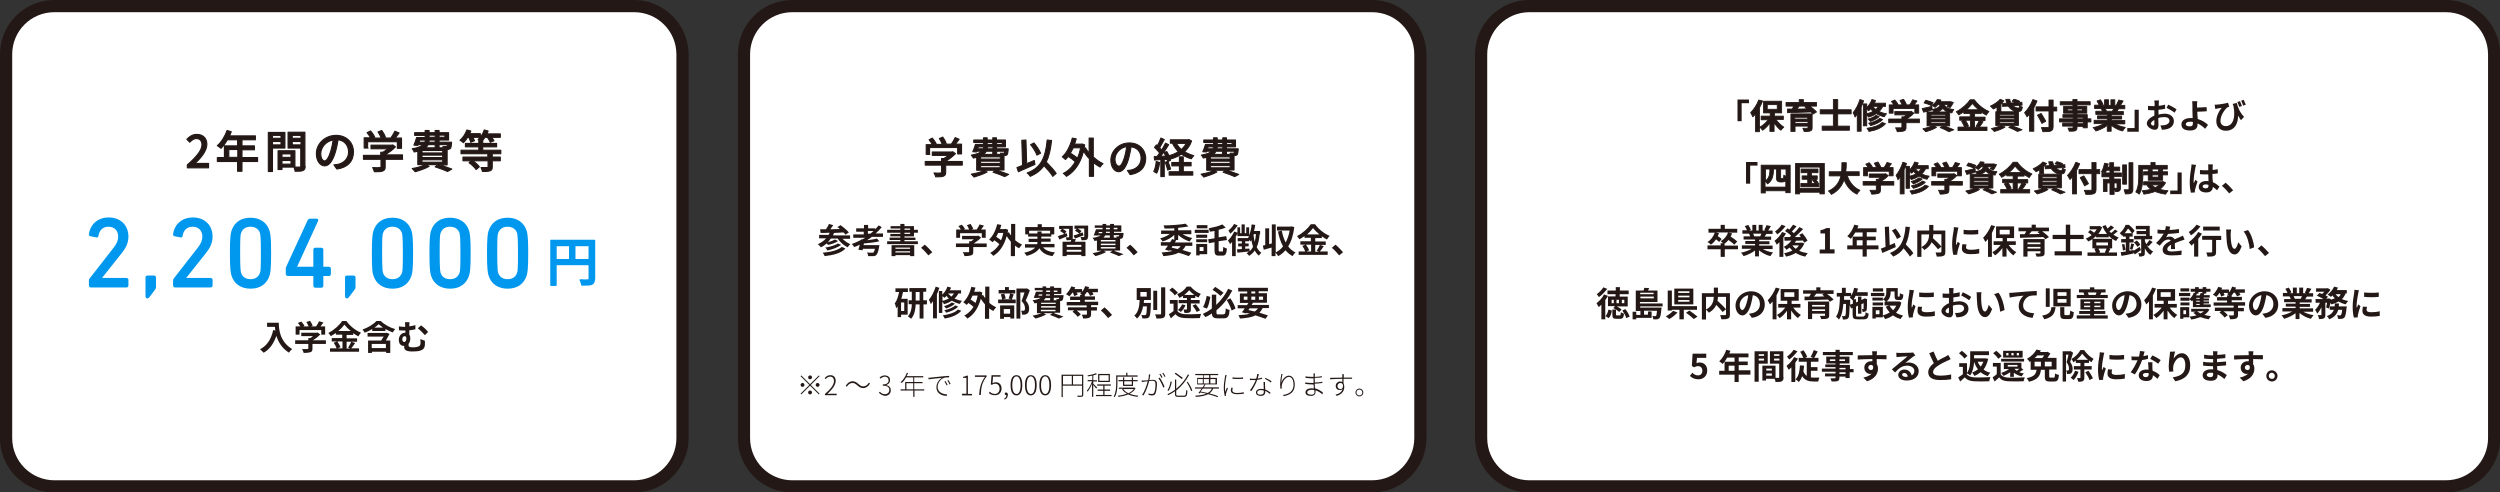 <svg id="レイヤー_1" xmlns="http://www.w3.org/2000/svg" viewBox="0 0 1024.9 201.8"><rect x="0" y="0" width="1024.9" height="201.8" fill="#333333" stroke="none"/><style>.st0{fill:#fff}.st1,.st6{fill:#231815}.st6{stroke-linecap:round;stroke-linejoin:round;stroke-miterlimit:10;stroke:#231815;stroke-width:.345}</style><path class="st0" d="M22.3 199.3c-10.9 0-19.8-8.9-19.8-19.8V22.3c0-10.9 8.9-19.8 19.8-19.8H260c10.9 0 19.8 8.9 19.8 19.8v157.3c0 10.9-8.9 19.8-19.8 19.8H22.3z"/><path class="st1" d="M260 5c9.5 0 17.3 7.7 17.3 17.3v157.3c0 9.5-7.7 17.3-17.3 17.3H22.3c-9.5 0-17.3-7.7-17.3-17.3V22.3C5 12.7 12.7 5 22.3 5H260m0-5H22.3C10 0 0 10 0 22.3v157.3c0 12.3 10 22.3 22.3 22.3H260c12.3 0 22.3-10 22.3-22.3V22.3C282.2 10 272.2 0 260 0z"/><path class="st0" d="M324.8 199.3c-10.9 0-19.8-8.9-19.8-19.8V22.3c0-10.9 8.9-19.8 19.8-19.8h237.7c10.9 0 19.8 8.9 19.8 19.8v157.3c0 10.9-8.9 19.8-19.8 19.8H324.8z"/><path class="st1" d="M562.5 5c9.5 0 17.3 7.7 17.3 17.3v157.3c0 9.5-7.7 17.3-17.3 17.3H324.8c-9.5 0-17.3-7.7-17.3-17.3V22.3c0-9.5 7.7-17.3 17.3-17.3h237.7m0-5H324.8c-12.3 0-22.3 10-22.3 22.3v157.3c0 12.3 10 22.3 22.3 22.3h237.7c12.3 0 22.3-10 22.3-22.3V22.3C584.7 10 574.7 0 562.5 0z"/><path class="st0" d="M627 199.3c-10.9 0-19.8-8.9-19.8-19.8V22.3c0-10.9 8.9-19.8 19.8-19.8h375.7c10.9 0 19.8 8.9 19.8 19.8v157.3c0 10.9-8.9 19.8-19.8 19.8H627z"/><path class="st1" d="M1002.7 5c9.5 0 17.3 7.7 17.3 17.3v157.3c0 9.5-7.7 17.3-17.3 17.3H627c-9.5 0-17.3-7.7-17.3-17.3V22.3c0-9.5 7.7-17.3 17.3-17.3h375.7m0-5H627c-12.3 0-22.3 10-22.3 22.3v157.3c0 12.3 10 22.3 22.3 22.3h375.7c12.3 0 22.3-10 22.3-22.3V22.3C1024.9 10 1015 0 1002.7 0z"/><path d="M76.8 67.6c4-3.5 6-6.1 6-8.3 0-1.5-.8-2.5-2.3-2.5-1.1 0-1.9.7-2.7 1.5l-1.2-1.2c1.2-1.2 2.3-2 4.1-2 2.5 0 4.1 1.6 4.1 4 0 2.6-2.1 5.3-4.9 8 .7-.1 1.5-.1 2.2-.1h3.4v1.8h-8.7v-1.2zm28.8-1.4h-6.4v4h-1.8v-4h-8.3v-1.6H92v-4.8h5.4v-2.5h-4.2c-.8 1.4-1.7 2.6-2.6 3.5-.3-.3-1.1-.8-1.5-1.1 1.7-1.4 3.1-3.8 4-6.2l1.7.5c-.2.6-.5 1.2-.7 1.7h10.6v1.6h-5.5v2.5h5.1v1.6h-5.1v3.2h6.4v1.6zm-8.1-1.7v-3.2h-3.7v3.2h3.7zm14.2-3.9v9.7H110v-16h6.8v6.4h-5.1zm0-5.1v1.2h3.5v-1.2h-3.5zm3.5 3.9V58h-3.5v1.4h3.5zm9.9 8.7c0 1-.2 1.5-.9 1.8-.6.3-1.6.3-3.2.3-.1-.5-.3-1.2-.5-1.7h-4.9v1H114v-7.7h6.9v6.7h2c.3 0 .4-.1.4-.4v-7.4h-5.2v-6.5h6.9v13.9zm-9.5-5v1.4h3.7v-1.4h-3.7zm3.7 4.2v-1.5h-3.7v1.5h3.7zm.5-11.8v1.2h3.6v-1.2h-3.6zm3.6 3.9V58h-3.6v1.4h3.6zm13.5 8.2c.6-.1 1.2-.1 1.6-.2 2.3-.5 4.4-2.2 4.4-5.1 0-2.6-1.6-4.7-4.3-5-.3 1.6-.6 3.4-1.1 5-1.1 3.7-2.6 5.7-4.4 5.7-1.8 0-3.4-2-3.4-5 0-4 3.5-7.5 8.1-7.5 4.3 0 7.1 3 7.1 6.8s-2.4 6.4-6.8 7l-1.2-1.7zm-1.3-5.6c.4-1.4.8-3.1 1-4.6-3.2.5-5.1 3.3-5.1 5.6 0 2.1.9 3 1.6 3 .8-.1 1.7-1.3 2.5-4zm29.5 3.3h-7.2v3.1c0 .9-.2 1.4-1 1.7-.7.3-1.8.3-3.4.3-.1-.5-.5-1.2-.7-1.7 1.3.1 2.5.1 2.9 0 .4 0 .5-.1.5-.3v-3.1H149v-1.6h7.1v-1.3h.9c.7-.4 1.4-.9 2-1.4h-6.9v-1.5h8.6l.3-.1 1.1.8c-1.1 1.2-2.7 2.4-4.3 3.2v.1h7.2v1.8zm-14.2-4.6h-1.6v-4.2h2.6c-.3-.7-.9-1.5-1.4-2.1l1.4-.7c.7.7 1.4 1.8 1.7 2.5l-.7.4h3.4c-.3-.7-.8-1.8-1.3-2.5l1.5-.6c.6.8 1.3 2 1.5 2.8l-.8.3h3c.6-.8 1.3-2 1.7-2.8l1.7.7c-.5.7-1 1.4-1.6 2.1h2.6v4.2h-1.7v-2.7h-12.2v2.6zm25 7.5c-1.5.9-3.9 1.7-5.7 2.2-.3-.3-.8-1-1.2-1.3 1.9-.3 4.1-.9 5.4-1.6l1.5.7zm4-.7c1.9.6 4 1.3 5.3 1.8l-1.7 1c-1.1-.5-3.1-1.3-5.1-1.9l1.2-.9h-8.3V62l-1.5.3c-.1-.4-.5-1-.8-1.3 2.4-.4 3.7-1 4.5-1.7h-2.1l-.1.3-1.6-.1c.4-.9.8-2.1 1.1-3.1h3.5v-.9H170v-1.1h4.3v-.9h1.6v.9h2.5v-.9h1.6v.9h3.9v3H180v.9h5.1v.5c-.1 1.2-.2 1.8-.5 2.1-.3.2-.6.3-1 .4h-.3v6.3h-3.4zm-7.8-10.1l-.3.9h2.4c.1-.3.1-.6.2-.9h-2.3zm9.4 4.3H173v1h8.5v-1zm0 1.9H173v1h8.5v-1zm0 2.9v-1H173v1h8.5zm-6-7.2c-.2.5-.6.9-1.1 1.3h4v-1.3h-2.9zm2.9-1.9h-2.5c0 .3 0 .6-.1.9h2.6v-.9zm-2.5-1.1h2.5v-.9h-2.5v.9zm4.1-.9v.9h2.4v-.9H180zm0 3.9v1.3h1.8c-.1-.2-.1-.4-.2-.5h1.2c.2 0 .3 0 .4-.1.1-.1.2-.3.2-.7H180zm21.8 3.7v1.4h3.3v1.5h-3.3v2.5c0 .9-.2 1.4-.9 1.6-.7.3-1.7.3-3.1.3-.1-.5-.4-1.2-.6-1.6h2.5c.3 0 .4-.1.4-.3v-2.5h-6.3c1 .7 2.2 1.7 2.7 2.5l-1.3 1.1c-.5-.8-1.8-2-2.9-2.8l1-.8h-3.5v-1.5H200V63h-11v-1.4h7.3v-1.4h-5.5v-1.4h5.5v-1.1h.4c-.3-.2-.5-.3-.7-.5l.9-.9h-3c.2.5.5 1 .6 1.4l-1.5.6c-.1-.5-.5-1.3-.8-2h-.5c-.5.8-1.1 1.6-1.7 2.2-.3-.3-1-.8-1.4-1 1.2-1 2.2-2.6 2.8-4.2l1.6.4c-.1.4-.3.7-.5 1.1h4.4v1.4c.7-.8 1.3-1.8 1.6-2.9l1.6.4c-.1.4-.3.8-.5 1.2h5.5v1.4h-3.5c.3.5.7 1 .9 1.4l-1.5.6c-.2-.5-.7-1.4-1.2-2h-1c-.3.5-.7 1-1 1.4h.1v1.1h5.7v1.4h-5.7v1.4h7.4V63h-3.5z" fill="#231815" stroke="#231815" stroke-width=".46" stroke-linecap="round" stroke-linejoin="round" stroke-miterlimit="10"/><path class="st1" d="M114.3 132.3c0 2.7.4 7.8 5.5 10.8-.4.3-1.1 1-1.3 1.5-2.9-1.8-4.4-4.4-5.2-6.9-1.1 3.1-2.7 5.5-5.2 6.9-.3-.4-1.1-1-1.5-1.4 2.9-1.5 4.6-4.2 5.4-7.9l.9.2c-.1-.5-.2-1-.2-1.5h-3.2v-1.7h4.8zm19.2 8.7h-5.4v1.9c0 .9-.2 1.3-.9 1.5-.7.2-1.5.3-2.7.3-.1-.5-.4-1.2-.7-1.6h2.2c.3 0 .4-.1.4-.3V141H121v-1.5h5.4v-.9h.8c.4-.2.7-.5 1.1-.8h-4.8v-1.4h6.3l.4-.1 1.1.8c-.8.9-1.9 1.7-3 2.4h5.3v1.5zm-10.7-3.8h-1.6v-3.4h1.9c-.3-.5-.6-1-1-1.4l1.4-.6c.5.5 1.1 1.3 1.3 1.8l-.5.2h2.2c-.2-.5-.5-1.2-.9-1.8l1.5-.5c.4.6.9 1.5 1.1 2l-.7.3h2.1c.5-.7.9-1.5 1.2-2.1l1.8.5c-.4.5-.8 1.1-1.2 1.6h1.9v3.4h-1.6v-1.9h-8.9v1.9zm22.8 3.4c-.5.8-1.1 1.6-1.6 2.2h3.2v1.4h-11.9v-1.4h2.7c-.2-.6-.7-1.6-1.2-2.3l1.3-.5H136v-1.4h4.3v-1.4h-2.6v-.7c-.7.5-1.4.9-2.1 1.3-.2-.4-.7-1-1-1.3 2.4-1.2 4.6-3.3 5.7-4.9h1.7c1.5 2.1 3.8 3.9 6 4.8-.4.4-.8 1-1.1 1.5-.7-.4-1.4-.8-2.1-1.3v.7h-2.7v1.4h4.3v1.4h-4.3v2.8h1.5l-.9-.4c.5-.7 1-1.7 1.3-2.4l1.6.5zm-7.3-.6c.5.7 1.1 1.7 1.3 2.3l-1.1.5h1.9V140h-2.1zm5.5-4.3c-1-.8-2-1.8-2.6-2.6-.6.8-1.5 1.8-2.5 2.6h5.1zm12.2-4.2c1.6 1.6 3.8 2.8 6 3.4-.4.4-.7 1-1 1.4-1-.4-2-.9-3-1.4v.8h-5.4v-.8c-1 .6-2 1.1-3.1 1.5-.2-.4-.6-1-.9-1.3 2.3-.8 4.6-2.2 5.7-3.5h1.7zm3.7 5.4l-1.5 2.7h1.8v5.1h-1.7v-.5h-5.8v.5h-1.6v-5.1h5.4c.3-.5.6-1.1 1-1.6h-6.6v-1.5h7.5l.3-.1 1.2.5zm-1.5 4.1h-5.8v1.7h5.8V141zm-1.2-6.7c-.7-.5-1.3-1-1.8-1.4-.4.5-1.1 1-1.7 1.4h3.5zm17.2 5.4v1.6c-.1 1.2-.4 2-2.1 2.5-.6.2-2.1.3-3 .3-3.2 0-3.4-1-3.4-2v-.3h-.2c-1 0-2-.7-2-2.5 0-1.6 1.1-2.9 2.6-2.9h.1v-.9h-.3c-.6 0-1.4 0-2.3-.1l-.1-1.6c.8.1 1.6.2 2.2.2h.4v-.1c0-.9 0-1.3-.1-1.8h1.9c-.1.4-.1.9-.1 1.7.8-.1 1.6-.3 2.5-.5v1.7c-.8.2-1.7.3-2.5.4v1.8c.3.4.4.9.4 1.4 0 .9-.2 1.8-.7 2.4v.5c0 .6.2.9 1.8.9.7 0 1.6-.1 2.1-.3.7-.2 1-.7 1-1.4 0-.5 0-1.1-.1-1.7l1.9.7zm-8.5.5c.6 0 .9-.7.9-1.5 0-.5-.3-.9-.7-.9-.5 0-1 .5-1 1.4.1.6.4 1 .8 1zm6.9-6.8c.9.5 2.3 1.9 2.9 2.7l-1.3 1.3c-.8-.9-2.1-2.2-2.9-2.8l1.3-1.2z"/><g fill="#0098ee" stroke="#0098ee" stroke-linecap="round" stroke-linejoin="round" stroke-miterlimit="10"><path d="M243.6 114.4c0 1.2-.3 1.8-1.1 2.1-.8.3-2 .3-3.9.3-.1-.5-.4-1.5-.7-2 1.4.1 2.8.1 3.2 0 .4 0 .5-.1.5-.5v-5.9h-13.7v8.5h-2V98.6h17.8v15.8zm-15.7-7.9h5.7v-5.9h-5.7v5.9zm13.7 0v-5.9h-6v5.9h6z" stroke-width=".645"/><path d="M36.8 115c0-.2 0-.4.2-.6l9.9-12.7c1.2-1.5 1.9-3 1.9-4.8 0-2.5-1.7-4.3-4.3-4.3-2.6 0-4.1 1.6-4.5 4.1 0 .2-.2.4-.4.3l-2.5-.5c-.2-.1-.4-.2-.3-.5.4-3.3 3-6.5 7.8-6.5s7.7 3.2 7.7 7.5c0 2.5-1 4.5-2.7 6.6l-8.5 10.7h10.8c.2 0 .4.2.4.4v2.4c0 .2-.2.4-.4.4H37.2c-.2 0-.4-.2-.4-.4V115zm23.6-1.7h2.8c.2 0 .4.2.4.4v3.8c0 .4 0 .6-.2.9l-2.5 3.3c-.2.2-.3.3-.5.3s-.4-.2-.4-.4v-7.9c0-.3.2-.4.4-.4zm10.9 1.7c0-.2 0-.4.2-.6l9.9-12.7c1.2-1.5 1.9-3 1.9-4.8 0-2.5-1.7-4.3-4.3-4.3-2.6 0-4.1 1.6-4.5 4.1 0 .2-.2.4-.4.3l-2.5-.5c-.2-.1-.4-.2-.3-.5.4-3.3 3-6.5 7.8-6.5s7.7 3.2 7.7 7.5c0 2.5-1 4.5-2.7 6.6l-8.5 10.7h10.8c.2 0 .4.2.4.4v2.4c0 .2-.2.4-.4.4H71.7c-.2 0-.4-.2-.4-.4V115zm23.3-11.2c0-6.5.3-8 .6-9 1.1-3.4 3.7-5.2 7.5-5.2s6.5 1.9 7.5 5.2c.3 1.1.6 2.5.6 9s-.3 8-.6 9c-1.1 3.4-3.7 5.2-7.5 5.2s-6.5-1.9-7.5-5.2c-.3-1.1-.6-2.5-.6-9zm8.1 11c2 0 3.5-.9 4.2-2.8.3-.9.4-2 .4-8.3s-.2-7.5-.4-8.3c-.6-1.8-2.2-2.8-4.2-2.8s-3.5.9-4.2 2.8c-.3.9-.4 2-.4 8.3s.2 7.5.4 8.3c.7 1.9 2.2 2.8 4.2 2.8zm14.8-2.5v-2.2c0-.2 0-.3.1-.5l8.9-19.3c.1-.2.3-.3.6-.3h2.7c.3 0 .4.2.3.4l-8.8 19.2v.1h7.3c.2 0 .2-.1.2-.2v-7.2c0-.2.2-.4.4-.4h2.6c.2 0 .4.2.4.4v7.2c0 .2.1.2.2.2h2.5c.2 0 .4.2.4.4v2.3c0 .2-.2.4-.4.4h-2.5c-.2 0-.2.1-.2.2v4.2c0 .2-.2.4-.4.4h-2.6c-.2 0-.4-.2-.4-.4V113c0-.2-.1-.2-.2-.2h-10.7c-.2-.1-.4-.2-.4-.5zm24.7 1h2.8c.2 0 .4.2.4.4v3.8c0 .4 0 .6-.2.9l-2.5 3.3c-.2.2-.3.3-.5.3s-.4-.2-.4-.4v-7.9c0-.3.2-.4.4-.4zm10.6-9.5c0-6.5.3-8 .6-9 1.1-3.4 3.7-5.2 7.5-5.2s6.5 1.9 7.5 5.2c.3 1.1.6 2.5.6 9s-.3 8-.6 9c-1.1 3.4-3.7 5.2-7.5 5.2s-6.5-1.9-7.5-5.2c-.4-1.1-.6-2.5-.6-9zm8.1 11c2 0 3.5-.9 4.2-2.8.3-.9.4-2 .4-8.3s-.2-7.5-.4-8.3c-.6-1.8-2.2-2.8-4.2-2.8s-3.5.9-4.2 2.8c-.3.9-.4 2-.4 8.3s.2 7.5.4 8.3c.7 1.9 2.2 2.8 4.2 2.8zm15.5-11c0-6.5.3-8 .6-9 1.1-3.4 3.7-5.2 7.5-5.2s6.5 1.9 7.5 5.2c.3 1.1.6 2.5.6 9s-.3 8-.6 9c-1.1 3.4-3.7 5.2-7.5 5.2s-6.5-1.9-7.5-5.2c-.3-1.1-.6-2.5-.6-9zm8.1 11c2 0 3.5-.9 4.2-2.8.3-.9.4-2 .4-8.3s-.2-7.5-.4-8.3c-.6-1.8-2.2-2.8-4.2-2.8s-3.5.9-4.2 2.8c-.3.9-.4 2-.4 8.3s.2 7.5.4 8.3c.7 1.9 2.2 2.8 4.2 2.8zm15.5-11c0-6.5.3-8 .6-9 1.1-3.4 3.7-5.2 7.5-5.2s6.5 1.9 7.5 5.2c.3 1.1.6 2.5.6 9s-.3 8-.6 9c-1.1 3.4-3.7 5.2-7.5 5.2s-6.5-1.9-7.5-5.2c-.3-1.1-.6-2.5-.6-9zm8.1 11c2 0 3.5-.9 4.2-2.8.3-.9.4-2 .4-8.3s-.2-7.5-.4-8.3c-.6-1.8-2.2-2.8-4.2-2.8s-3.5.9-4.2 2.8c-.3.9-.4 2-.4 8.3s.2 7.5.4 8.3c.7 1.9 2.2 2.8 4.2 2.8z" stroke-width=".698"/></g><path d="M394.5 67.7h-6.8v2.9c0 .9-.2 1.3-.9 1.6-.7.3-1.7.3-3.2.3-.1-.4-.4-1.2-.7-1.6 1.2.1 2.4.1 2.7 0 .3 0 .4-.1.4-.3v-2.9h-6.7v-1.5h6.7V65h.9c.7-.4 1.3-.8 1.9-1.3h-6.6v-1.4h8.1l.3-.1 1.1.8c-1.1 1.1-2.6 2.3-4 3.1v.1h6.8v1.5zm-13.3-4.4h-1.5v-4h2.5c-.3-.6-.8-1.4-1.3-2l1.3-.7c.6.7 1.3 1.7 1.6 2.3l-.7.3h3.2c-.3-.7-.7-1.7-1.2-2.4l1.4-.6c.6.8 1.2 1.9 1.4 2.6l-.7.3h2.8c.6-.8 1.2-1.9 1.6-2.7l1.6.7c-.5.7-1 1.4-1.5 2h2.5v4h-1.6v-2.6h-11.5v2.8zm23.5 7.2c-1.4.8-3.7 1.6-5.4 2.1-.2-.3-.8-.9-1.1-1.2 1.8-.3 3.9-.8 5.1-1.5l1.4.6zm3.8-.7c1.8.6 3.8 1.2 5 1.7l-1.6.9c-1.1-.5-2.9-1.2-4.8-1.8l1.1-.8h-7.8v-5.3c-.4.1-.9.2-1.4.3-.1-.3-.5-.9-.8-1.2 2.3-.4 3.5-.9 4.2-1.6h-2l-.1.3-1.5-.1c.4-.8.8-2 1.1-3h3.3v-.8h-4v-1h4v-.9h1.5v.9h2.3v-.9h1.5v.9h3.7v2.8h-3.7v.8h4.8v.5c-.1 1.1-.2 1.7-.5 2-.3.2-.6.3-1 .3h-.2v5.9h-3.1zm-7.4-9.6c-.1.3-.2.6-.3.8h2.3c.1-.3.1-.5.2-.8h-2.2zm8.9 4.1h-8v.9h8.1v-.9zm0 1.8h-8v.9h8.1v-.9zm0 2.7v-.9h-8v.9h8zm-5.7-6.8c-.2.5-.6.9-1.1 1.3h3.8V62h-2.7zm2.8-1.8h-2.3c0 .3 0 .6-.1.8h2.4v-.8zm-2.4-1h2.3v-.8h-2.3v.8zm3.9-.8v.8h2.3v-.8h-2.3zm0 3.6v1.3h1.7c-.1-.2-.1-.4-.2-.5h1.2c.2 0 .3 0 .4-.1.1-.1.2-.3.2-.7h-3.3zm15.7 5.4c-2.4 1.1-4.9 2.2-6.8 3l-.6-1.7c.7-.2 1.4-.6 2.3-.9l-.3-10.3 1.7-.1.3 9.7c1-.4 2.1-.9 3.1-1.3l.3 1.6zm7.3 4.9c-.7-1.2-2.2-2.9-3.6-4.4-1.3 1.9-3.1 3.3-5.6 4.4-.2-.3-.9-1.1-1.3-1.4 5.7-2.1 7.5-6.2 8.2-13.5l1.8.2c-.4 3.6-1 6.5-2.2 8.8 1.5 1.6 3.3 3.4 4.1 4.7l-1.4 1.2zm-6.5-8.7c-.4-1.2-1.5-3-2.6-4.3l1.4-.7c1.1 1.3 2.2 3 2.7 4.2l-1.5.8zm23.3.9c1.2 1.1 2.5 2 3.8 2.6-.4.3-.9.9-1.2 1.4-.9-.5-1.8-1.1-2.7-1.8v5.6h-1.7v-7.2c-.9-.9-1.7-2-2.4-3.1-1.3 5.1-3.8 8.5-7 10.3-.3-.4-.9-1-1.3-1.2 2-1 3.7-2.6 4.9-4.8-.7-.7-1.9-1.6-2.9-2.2-.3.5-.7.9-1.1 1.3-.3-.3-.9-.8-1.3-1.1 1.9-1.7 3.3-4.6 4.1-7.7l1.6.3c-.2.8-.4 1.5-.7 2.2h2.8l.3-.1 1.1.4c-.1.5-.2 1-.3 1.4l.6-.2c.4.7.9 1.5 1.5 2.2v-6.2h1.7v7.9zm-8.4-3.9c-.4.8-.8 1.5-1.2 2.2 1 .6 2.1 1.3 2.9 2 .6-1.2 1-2.6 1.3-4.2h-3zm22.2 9.3c.6-.1 1.1-.1 1.5-.2 2.2-.5 4.1-2.1 4.1-4.8 0-2.5-1.5-4.4-4.1-4.7-.2 1.5-.6 3.2-1 4.8-1 3.5-2.4 5.4-4.1 5.4-1.7 0-3.2-1.9-3.2-4.7 0-3.8 3.3-7.1 7.6-7.1 4.1 0 6.7 2.9 6.7 6.4 0 3.6-2.3 6-6.4 6.6l-1.1-1.7zm-1.2-5.4c.4-1.3.7-2.9.9-4.4-3.1.5-4.8 3.1-4.8 5.2 0 1.9.9 2.8 1.6 2.8.7.1 1.5-1 2.3-3.6zm14.4 2.1c-.2 1.6-.6 3.3-1.2 4.4-.3-.2-.9-.5-1.2-.7.5-1 .9-2.6 1-4.1l1.4.4zm1.9-1.3v7.1h-1.4v-7l-2.6.2-.1-1.4c.4 0 .8 0 1.2-.1.3-.4.6-.9 1-1.3-.5-.8-1.4-1.7-2.1-2.4l.8-1c.1.1.3.2.4.3.6-1 1.1-2.2 1.4-3.1l1.4.6c-.6 1.1-1.3 2.4-1.9 3.4.3.3.6.7.8 1 .6-1 1.2-2.1 1.6-2.9l1.3.6c-.9 1.6-2.2 3.4-3.3 4.8l2.1-.1c-.2-.5-.5-.9-.7-1.4l1.1-.5c.7 1.1 1.4 2.6 1.6 3.6l-1.2.6-.3-.9-1.1-.1zm1.5.9c.4 1 .9 2.3 1.1 3.1l-1.2.4c-.2-.8-.6-2.2-1-3.2l1.1-.3zm9.7-8.4c-.6 1.8-1.7 3.3-2.9 4.4 1.1.7 2.4 1.2 3.8 1.6-.3.3-.8.9-1 1.3-1.5-.4-2.9-1.1-4.1-1.9-1.2.8-2.6 1.5-4.1 1.9-.2-.4-.6-1-.9-1.3 1.3-.3 2.6-.9 3.8-1.6-.9-.9-1.7-2-2.3-3.2l.8-.3h-1.8v-1.4h7.3l.3-.1 1.1.6zm-3.4 12.6h3.9v1.4h-9.7v-1.4h4.2V68h-3.1v-1.4h3.1v-2.3h1.6v2.3h3.2V68h-3.2v2.4zm-2.8-11.6c.5.9 1.2 1.8 2 2.5.8-.7 1.5-1.6 2-2.5h-4zm16.6 11.7c-1.4.8-3.7 1.6-5.4 2.1-.2-.3-.8-.9-1.1-1.2 1.8-.3 3.9-.8 5.1-1.5l1.4.6zm3.9-.7c1.8.6 3.8 1.2 5 1.7l-1.6.9c-1.1-.5-2.9-1.2-4.8-1.8l1.1-.8h-7.8v-5.3c-.4.1-.9.2-1.4.3-.1-.3-.5-.9-.8-1.2 2.3-.4 3.5-.9 4.2-1.6h-2l-.1.3-1.5-.1c.4-.8.8-2 1.1-3h3.3v-.8h-4v-1h4v-.9h1.5v.9h2.3v-.9h1.5v.9h3.7v2.8h-3.7v.8h4.8v.5c-.1 1.1-.2 1.7-.5 2-.3.2-.6.3-1 .3h-.2v5.9h-3.1zm-7.5-9.6c-.1.3-.2.6-.3.8h2.3c.1-.3.1-.5.2-.8h-2.2zm9 4.1h-8.1v.9h8.1v-.9zm0 1.8h-8.1v.9h8.1v-.9zm0 2.7v-.9h-8.1v.9h8.1zm-5.8-6.8c-.2.5-.6.9-1.1 1.3h3.8V62h-2.7zm2.8-1.8H499c0 .3 0 .6-.1.8h2.4v-.8zm-2.3-1h2.3v-.8H499v.8zm3.8-.8v.8h2.3v-.8h-2.3zm0 3.6v1.3h1.7c-.1-.2-.1-.4-.2-.5h1.2c.2 0 .3 0 .4-.1.1-.1.2-.3.2-.7h-3.3z" fill="#231815" stroke="#231815" stroke-width=".434" stroke-linecap="round" stroke-linejoin="round" stroke-miterlimit="10"/><path class="st1" d="M345.3 97.8c.9.9 2.1 1.8 3.3 2.3-.4.3-.8.9-1.1 1.3-1.6-.8-3.1-2.1-4.1-3.6h-2.8c-.4.5-.8 1.1-1.2 1.5 1.1-.3 2.2-.7 2.9-1.1l1.3.6c-1.1.8-2.7 1.3-4.1 1.6l-.6-.6c-.7.6-1.5 1.2-2.4 1.6-.2-.4-.9-1-1.2-1.3 1.3-.6 2.5-1.4 3.4-2.4h-2.9v-1.4h3.9c.2-.3.3-.6.4-.9-1.4.1-2.6.1-3.7.1l-.2-1.5h2.4c.5-.7 1-1.5 1.2-2.2l1.8.5c-.4.6-.8 1.2-1.2 1.7 1.2 0 2.6-.1 3.9-.1-.3-.3-.7-.6-1-.8l1.3-.8c1.1.8 2.7 2.1 3.4 3l-1.4.9c-.2-.3-.5-.6-.8-.9-1.3.1-2.6.1-3.9.2-.1.3-.3.7-.4 1h7v1.4h-3.2zm1.3 4.1c-1.8 1.9-4.9 2.7-8.5 3.1-.2-.4-.5-1-.8-1.4 3.3-.3 6.3-1 7.8-2.4l1.5.7zm-1.8-1.5c-1.4 1.1-3.5 1.8-5.6 2.3-.2-.4-.5-.9-.9-1.2 1.9-.3 4.1-.9 5.2-1.7l1.3.6zm12.5-3.2c-.6.5-1.2.9-1.9 1.3 1.6-.2 3.1-.4 4.1-.7l1 1.1c-1.7.5-4.2.7-6.3.9l-.2.7h6.5s0 .5-.1.7c-.3 1.9-.7 2.8-1.1 3.3-.4.4-.8.5-1.3.5h-2.1c0-.5-.2-1.1-.5-1.5.8.1 1.7.1 2.1.1.3 0 .4 0 .6-.1.2-.2.4-.7.6-1.5h-4.9l-.2.6-1.7-.2c.2-.6.4-1.3.6-2.1-.8.4-1.5.7-2.3 1-.2-.3-.7-1-1-1.3 1.3-.4 2.5-1 3.7-1.6l.1-.3.4.1c.4-.2.9-.5 1.3-.7h-4.9v-1.4h4.3V95H351v-1.4h3.2v-1.4h1.7v1.4h2.9v.4c.5-.5 1-1.1 1.4-1.6l1.3.7c-.7.9-1.6 1.8-2.5 2.6h3v1.4h-4.7zm-.5-1.4c.5-.4.9-.7 1.3-1.1h-2.3v1.1h1zm14 1.1v.5h4.5v1h-4.5v.5h5.5v1.2h-12.6v-1.2h5.4v-.5h-4.4v-1h4.4v-.5H365v-1h4.1v-.5h-5.4v-1.2h5.4v-.5h-4v-1h4v-.9h1.7v.9h3.9v1.5h1.6v1.2h-1.6v1.5h-3.9zm-5.3 3.6h9.3v4.5h-1.7v-.4h-6v.4h-1.6v-4.5zm1.6 1v.5h6v-.5h-6zm6 2.1v-.6h-6v.5h6zm-2.3-9.4h2.3v-.5h-2.3v.5zm0 1.7h2.3v-.5h-2.3v.5zm9.8 8.8c-.9-1.1-2-2.3-3-3.1l1.5-1.3c1 .8 2.3 2.2 3.1 3.1l-1.6 1.3zm23.8-3.4H399v1.9c0 .9-.2 1.3-.9 1.5-.7.2-1.5.3-2.7.3-.1-.5-.4-1.2-.7-1.6h2.2c.3 0 .4-.1.4-.3v-1.8h-5.4v-1.5h5.4v-.9h.8c.4-.2.7-.5 1.1-.8h-4.8v-1.4h6.3l.4-.1 1.1.8c-.8.9-1.9 1.7-3 2.4h5.3v1.5zm-10.8-3.8H392v-3.4h1.9c-.3-.5-.6-1-1-1.4l1.4-.6c.5.5 1.1 1.3 1.3 1.8l-.5.2h2.2c-.2-.5-.5-1.2-.9-1.8l1.5-.5c.4.6.9 1.5 1.1 2l-.7.3h2.1c.5-.7.9-1.5 1.2-2.1l1.8.5c-.4.5-.8 1.1-1.2 1.6h1.9v3.4h-1.6v-1.9h-8.9v1.9zm22.5.9c.9.8 1.9 1.4 2.9 1.9-.4.4-.9 1-1.2 1.5-.6-.3-1.2-.7-1.7-1.1v4.3h-1.7v-5.9c-.6-.7-1.2-1.5-1.7-2.3-1.1 4-3 6.6-5.5 8.1-.3-.4-.9-1-1.3-1.2 1.5-.8 2.8-2 3.8-3.6-.5-.5-1.4-1.1-2.1-1.6-.2.3-.5.6-.7.8-.3-.3-1-.8-1.4-1.1 1.5-1.4 2.7-3.7 3.3-6.3l1.7.3c-.2.6-.3 1.1-.5 1.7h1.9l.3-.1 1.1.4c-.1.4-.1.8-.2 1.2l.5-.2c.2.4.5.9.9 1.3v-4.7h1.7v6.6zm-6.9-2.9c-.3.6-.5 1.1-.8 1.6.7.4 1.4.9 2 1.4.4-.9.7-1.9.9-3h-2.1zm18.5 6c1 1.1 2.6 1.8 4.8 2-.3.4-.8 1-1 1.5-2.7-.4-4.3-1.4-5.4-3.2-.8 1.2-2.4 2.4-5.2 3.1-.2-.4-.7-1-1-1.3 2.4-.5 3.7-1.3 4.5-2.1h-4.2v-1.4h5c.1-.3.1-.6.1-.9h-3.6v-1.3h3.6V97h-3.8v-.9h-1.2v-3h5.1v-1.2h1.7v1.2h5.1v3H431v.9h-4.1v.8h3.8v1.3h-3.8c0 .3 0 .6-.1.9h5.5v1.4h-4.6zm-2.4-5.8v-.8h1.7v.8h3.5v-1.1h-8.6v1.1h3.4zm12.3 1.1c-1.1.5-2.3 1-3.3 1.4l-.6-1.4c.9-.3 2.3-.8 3.6-1.2l.3 1.2zm3.5 1.3c-.2.4-.4.7-.5 1h4.4v5.9h-1.7v-.5h-6v.5h-1.7v-5.9h3.3c.1-.3.2-.6.3-.8-.4.2-1.1.2-1.9.2-.1-.4-.3-.9-.4-1.2h1.2c.2 0 .2-.1.2-.2v-3.3h-2.7c.6.3 1.2.7 1.6 1.1l-.8 1.1c-.4-.4-1.1-.9-1.8-1.3l.7-.8h-1.1v-1.3h5.6v4.6c0 .3 0 .5-.1.7l1.4.2zm2.2 2.3h-6v.8h6v-.8zm0 2.8v-.8h-6v.8h6zm2.7-6.1c0 .7-.1 1-.6 1.2-.5.2-1.1.2-2 .2-.1-.4-.3-.9-.4-1.3h1.3c.2 0 .2-.1.2-.2v-3.3h-2.7c.6.3 1.2.7 1.6 1l-.8 1c.4-.2.9-.3 1.3-.4l.3 1.2c-1.2.5-2.5.9-3.5 1.3l-.6-1.2 2.4-.8c-.4-.4-1.2-.9-1.8-1.2l.7-.8h-.9v-1.3h5.6v4.6zm10.9 5.8c1.3.4 2.8 1 3.7 1.3l-1.9.8c-.8-.4-2.3-1-3.7-1.5l1.1-.7h-3.7l1.1.5c-1.2.7-2.9 1.3-4.4 1.7l-1.2-1.2c1.3-.2 2.7-.6 3.7-1h-1.9v-4.2c-.3.1-.7.1-1 .2-.1-.4-.5-1-.8-1.3 1.7-.2 2.7-.6 3.3-1H450l-.1.1-1.5-.1c.3-.7.6-1.7.9-2.5h2.7v-.6h-3.2v-1h3.2v-.6h1.5v.6h1.6v-.6h1.6v.6h3V95h-3v.5h3.9v.4c-.1.9-.2 1.4-.4 1.7-.2.2-.5.3-.8.3h-.2v4.8h-2.3zm-6.6-7.3h1.5c.1-.2.1-.4.1-.5h-1.4l-.2.5zm7 2.8h-6v.6h6v-.6zm0 1.5h-6v.6h6v-.6zm-6 2h6v-.6h-6v.6zm1.8-5.4c-.2.3-.4.6-.7.9h2.6v-.9h-1.9zM455 95h-1.6v.5h1.6V95zm-1.6-1h1.6v-.6h-1.6v.6zm3.2-.5v.5h1.5v-.6h-1.5zm0 3v.9h1.2c0-.2-.1-.3-.2-.5.3 0 .6.1.8 0 .1 0 .2 0 .3-.1.1-.1.1-.2.1-.4h-2.2zm8.2 8.2c-.9-1.1-2-2.3-3-3.1l1.5-1.3c1 .8 2.3 2.2 3.1 3.1l-1.6 1.3zm18.3-6.3h-1.2l.3.1c-.2.3-.4.6-.5.9h7.1v1.4H486c-.3.7-.7 1.2-1.2 1.7 1.4.4 2.7.8 3.6 1.1l-1 1.4c-1.1-.4-2.5-.9-4.2-1.4-1.5.8-3.6 1.2-6.3 1.4-.1-.5-.4-1.1-.7-1.5 1.8-.1 3.3-.3 4.5-.6-.4-.1-.8-.2-1.3-.3l-.2.2-1.6-.5c.4-.4.8-1 1.2-1.6h-2.9v-1.4h3.8c.3-.4.6-.9.8-1.3l.9.3v-2c-1.2 1.2-3 2.2-4.8 2.7-.2-.4-.7-1-1-1.3 1.4-.3 2.9-1 4-1.8H476v-1.4h5.4v-.9c-1.4.1-2.7.1-4 .1 0-.4-.2-.9-.4-1.3 3.2 0 6.9-.3 9-.7l1.2 1.1c-1.2.3-2.7.4-4.2.6v1h5.4V96h-3.6c1.1.7 2.6 1.3 4 1.6-.4.3-.8 1-1.1 1.4-1.7-.5-3.4-1.5-4.7-2.7v2.1zm-2.4 2.4l-.4.7c.8.2 1.7.4 2.5.6.5-.3.9-.7 1.2-1.2h-3.3zm14.8-5.3h-5.7v-1.3h5.7v1.3zm-.6 8.7h-3.1v.5h-1.4V100h4.5v4.2zm-4.5-8h4.5v1.3h-4.5v-1.3zm0 1.9h4.5v1.2h-4.5v-1.2zm4.6-4.5h-4.4v-1.3h4.4v1.3zm-3.2 7.7v1.6h1.6v-1.6h-1.6zm9.2 1.9c.4 0 .4-.4.5-2 .4.3 1.1.6 1.5.7-.2 2.2-.6 2.9-1.8 2.9h-1.5c-1.4 0-1.8-.5-1.8-2.3v-3.2l-2.3.4-.3-1.6 2.6-.4v-3c-.6.1-1.3.2-1.9.3-.1-.4-.3-1-.5-1.4 2-.4 4.2-.9 5.6-1.6l1.4 1.3c-.9.4-1.9.7-2.9.9v3.1l3.1-.5.3 1.6-3.4.5v3.5c0 .6.1.7.4.7h1zm15.4-7.2c-.2 2.1-.5 3.9-1.2 5.3.5 1 1.1 1.8 1.9 2.3-.3.3-.8.8-1 1.2-.7-.5-1.2-1.2-1.7-2.1-.6.9-1.4 1.6-2.3 2.2-.2-.3-.7-.9-1.1-1.1.4-.2.7-.4 1-.7-1.7.2-3.4.4-4.7.5l-.2-1.4 2-.1V101h-1.5v-1.2h1.5v-.9h-1.7v-1.3h4.2c.2-.2.3-.5.4-.8h-4.7v-1.1c-.2.4-.4.9-.7 1.3v8h-1.5v-5.8c-.3.3-.5.6-.8.9-.2-.4-.6-1.2-.9-1.5 1-.9 2-2.4 2.6-3.7l1.3.5v-2.2h1.1v2.4h.6V92h1.3v3.6h.6v-2.4h1.2v3.3c.5-1.3.9-2.9 1-4.5l1.5.2c-.1.8-.3 1.7-.5 2.5h2.5V96h-.2zm-9-3.6c-.8 1.2-1.9 2.5-3 3.4-.2-.4-.6-1-.8-1.3.9-.7 1.9-1.8 2.3-2.7l1.5.6zm4.9 10.6c.6-.5 1-1.1 1.4-1.8-.3-.9-.5-1.8-.7-2.8-.1.2-.3.4-.4.6-.1-.2-.3-.4-.5-.7v.6h-1.6v.9h1.4v1.2h-1.4v1c.6 0 1.1-.1 1.7-.1l.1 1.1zm1.7-7c0 .1-.1.3-.1.4.1 1 .3 1.9.5 2.8.2-1 .4-2 .5-3.2h-.9zm16.6-2.9c-.4 3.3-1.2 5.9-2.5 7.9.8 1.1 1.8 1.9 3 2.5-.4.3-.9 1-1.2 1.5-1.1-.6-2.1-1.4-2.9-2.4-.9 1-1.8 1.8-3 2.4-.3-.4-.7-1.1-1.1-1.4v1.4h-1.6v-3.5c-1.1.3-2.3.6-3.2.9l-.4-1.7c.3-.1.6-.1 1-.2v-6.9h1.6v6.5l1.1-.3V92h1.6v11.5c1.1-.6 2.2-1.4 3-2.5-1-1.7-1.6-3.8-2.1-6.1l1.6-.3c.3 1.7.8 3.4 1.6 4.8.7-1.4 1.3-3 1.6-4.9h-5.2v-1.6h5.7l.3-.1 1.1.3zm12.1 7.8c-.5.8-1.1 1.6-1.6 2.2h3.2v1.4h-11.9v-1.4h2.7c-.2-.6-.7-1.6-1.2-2.3l1.3-.5h-2.1v-1.4h4.3v-1.4h-2.6v-.7c-.7.5-1.4.9-2.1 1.3-.2-.4-.7-1-1-1.3 2.4-1.2 4.6-3.3 5.7-4.9h1.7c1.5 2.1 3.8 3.9 6 4.8-.4.4-.8 1-1.1 1.5-.7-.4-1.4-.8-2.1-1.3v.7h-2.7V99h4.3v1.4h-4.3v2.8h1.5l-.9-.4c.5-.7 1-1.7 1.3-2.4l1.6.5zm-7.3-.6c.5.7 1.1 1.7 1.3 2.3l-1.1.5h1.9v-2.8h-2.1zm5.5-4.2c-1-.8-2-1.8-2.6-2.6-.6.8-1.5 1.8-2.5 2.6h5.1zm8.1 8.6c-.9-1.1-2-2.3-3-3.1l1.5-1.3c1 .8 2.3 2.2 3.1 3.1l-1.6 1.3zm-178.8 15c-.2.9-.4 1.9-.7 2.8h2.6v6.5h-2.7v1H368v-4.4c-.2.3-.4.5-.6.8-.1-.4-.3-1.5-.6-2 .9-1.1 1.4-2.8 1.8-4.7h-1.5v-1.5h5.1v1.5h-2zm.5 4.3h-1.3v3.5h1.3V124zm9.4.8h-1.5v5.8H377v-5.8h-1.6c-.1 2.1-.5 4.4-1.9 5.9-.3-.3-.9-.8-1.3-1 1.2-1.3 1.6-3.3 1.6-5h-1.3v-1.6h1.3v-3.5h-1v-1.5h6.9v1.5h-1.2v3.5h1.5v1.7zm-3.1-1.6v-3.5h-1.6v3.5h1.6zm8.1-5.2c-.3.9-.6 1.8-1 2.6v9.9h-1.6v-7l-.9 1.2c-.1-.4-.5-1.4-.8-1.8 1.1-1.3 2.2-3.4 2.8-5.4l1.5.5zm7.8 2.3c-.4.8-.9 1.5-1.6 2.1.9.4 1.9.8 3.1.9-.3.3-.7.9-.9 1.3-1.3-.3-2.4-.8-3.3-1.3-.9.6-2 1.1-3.2 1.4-.1-.3-.4-.7-.7-1v4.6h-1.4v-9h1.4v1.5c.9-.9 1.7-2 2.1-3.3l1.5.4c-.1.4-.3.7-.5 1.1h4.6v1.3h-1.1zm-6.6 3.1c1-.3 1.9-.6 2.7-1-.4-.4-.7-.7-1-1.1-.3.3-.5.6-.8.8-.2-.2-.5-.4-.8-.7v2zm7.8 4c-1.5 1.7-3.9 2.7-6.8 3.2-.2-.4-.5-1-.8-1.3 2.6-.4 5-1.1 6.2-2.4l1.4.5zm-2.6-2.9c-.9.9-2.3 1.5-3.6 2-.2-.3-.6-.7-.9-1 1.2-.3 2.5-.9 3.2-1.5l1.3.5zm1.3 1.2c-1.1 1.2-3 2-4.9 2.5-.2-.3-.5-.8-.8-1 1.8-.4 3.6-1.1 4.5-2l1.2.5zm-4.1-5.4c.4.4.8.9 1.3 1.3.4-.4.8-.8 1.1-1.3h-2.4zm16.8 3.8c.9.8 1.9 1.4 2.9 1.9-.4.4-.9 1-1.2 1.5-.6-.3-1.2-.7-1.7-1.1v4.3h-1.7v-5.9c-.6-.7-1.2-1.5-1.7-2.3-1.1 4-3 6.6-5.5 8.1-.3-.4-.9-1-1.3-1.2 1.5-.8 2.8-2 3.8-3.6-.5-.5-1.4-1.1-2.1-1.6-.2.3-.5.6-.7.8-.3-.3-1-.8-1.4-1.1 1.5-1.4 2.7-3.7 3.3-6.3l1.7.3c-.2.6-.3 1.1-.5 1.7h1.9l.3-.1 1.1.4c-.1.4-.1.8-.2 1.2l.5-.2c.2.4.5.9.9 1.3v-4.7h1.7v6.6zm-6.8-2.9c-.3.6-.5 1.1-.8 1.6.7.4 1.4.9 2 1.4.4-.9.7-1.9.9-3h-2.1zm16.9-.5c-.3.8-.6 1.5-.8 2.1h1.6v1.5h-7.2v-1.5h1.6c0-.6-.3-1.4-.5-2.1l1.4-.3c.3.6.5 1.5.6 2l-1.3.3h3.7l-1.2-.3c.2-.6.5-1.5.6-2.1l1.5.4zm.6-.4h-6.8v-1.4h2.6v-1.2h1.6v1.2h2.6v1.4zm-6.2 4.9h5.8v5.4h-1.6v-.6h-2.6v.7H410v-5.5zm1.5 1.5v1.9h2.6v-1.9h-2.6zm10.7-7.7c-.5 1.4-1.1 3-1.7 4.2 1.2 1.3 1.4 2.4 1.4 3.3 0 1-.2 1.7-.8 2.1-.3.2-.6.3-1 .4H419c0-.4-.1-1.2-.4-1.6h.8c.2 0 .4 0 .5-.1.3-.2.3-.5.3-1 0-.8-.3-1.8-1.4-2.9.4-1 .9-2.4 1.2-3.5h-1.7v10.7h-1.6v-12.3h4l.3-.1 1.2.8zm10.1 9.5c1.3.4 2.8 1 3.7 1.3l-1.9.8c-.8-.4-2.3-1-3.7-1.5l1.1-.7h-3.7l1.1.5c-1.2.7-2.9 1.3-4.4 1.7l-1.2-1.2c1.3-.2 2.7-.6 3.7-1h-1.9v-4.2c-.3.1-.7.1-1 .2-.1-.4-.5-1-.8-1.3 1.7-.2 2.7-.6 3.3-1h-1.2l-.1.1-1.5-.1c.3-.7.6-1.7.9-2.5h2.7v-.6h-3.2v-1h3.2v-.6h1.5v.6h1.6v-.6h1.6v.6h3v2.5h-3v.5h3.9v.4c-.1.9-.2 1.4-.4 1.7-.2.2-.5.3-.8.3h-.2v4.8h-2.3zm-6.6-7.3h1.5c.1-.2.1-.4.1-.5h-1.4l-.2.5zm7.1 2.9h-6v.5h6v-.5zm0 1.4h-6v.6h6v-.6zm-6.1 2.1h6v-.6h-6v.6zm1.9-5.4c-.2.3-.4.6-.7.9h2.6v-.9h-1.9zm1.8-1.5h-1.6v.5h1.6v-.5zm-1.5-1h1.6v-.6h-1.6v.6zm3.1-.6v.6h1.5v-.6H432zm0 3.1v.9h1.2c0-.2-.1-.3-.2-.5.3 0 .6.1.8 0 .1 0 .2 0 .3-.1.1-.1.1-.2.1-.4H432zm15.3 2.9v.8h2.4v1.4h-2.4v1.5c0 .8-.2 1.2-.8 1.5-.6.2-1.4.3-2.4.3-.1-.5-.4-1.1-.6-1.6h1.8c.2 0 .3-.1.3-.2v-1.5h-4.2c.7.5 1.3 1.1 1.7 1.6l-1.3 1c-.4-.6-1.3-1.5-2.1-2.1l.7-.6h-2.6V126h7.7v-.8h-8.2v-1.4h5.5v-.8h-4.1v-1.4h4.1v-.7h.8c-.3-.2-.6-.4-.8-.5.2-.1.4-.3.5-.5h-1.9c.2.3.3.6.4.9l-1.4.6c-.1-.4-.4-1-.6-1.5h-.1c-.4.6-.9 1.2-1.3 1.6-.3-.3-1-.7-1.4-.9.9-.8 1.7-2 2.2-3.2l1.6.4c-.1.2-.2.5-.3.7h3.1v1.1c.6-.6 1-1.5 1.3-2.3l1.6.4c-.1.2-.2.5-.3.7h3.9v1.4h-2.3c.2.3.4.6.5.9l-1.4.6c-.2-.4-.5-1-.9-1.5h-.5c-.3.4-.5.8-.8 1.1v.6h4.2v1.4h-4.2v.8h5.5v1.4h-2.9zm7 5.3c-.9-1.1-2-2.3-3-3.1l1.5-1.3c1 .8 2.3 2.2 3.1 3.1l-1.6 1.3zm17.5-6.2v.6c-.1 3.4-.3 4.7-.7 5.2-.3.3-.6.5-1.1.5-.4.1-1 .1-1.7 0 0-.4-.2-1-.4-1.4.6.1 1.1.1 1.4.1.2 0 .3 0 .5-.2s.3-1.1.4-3.4h-1.6c-.3 1.9-1 3.7-2.5 5-.2-.4-.7-.9-1.1-1.2 1.8-1.5 2.1-4 2.2-6.4H466v-4.9h5.8v4.9H469c0 .4-.1.8-.1 1.2h2.9zm-4.3-2.6h2.6v-1.9h-2.6v1.9zm6.9 5.5h-1.6v-7.9h1.6v7.9zm3.3-9.3v10.8c0 1-.2 1.4-.8 1.7-.6.3-1.5.3-2.8.3-.1-.5-.3-1.3-.6-1.7h2.1c.3 0 .4-.1.4-.3v-10.8h1.7zm4.9 9.6c.6.9 1.7 1.3 3.1 1.4 1.6.1 4.8 0 6.7-.1-.2.4-.4 1.2-.5 1.7-1.7.1-4.5.1-6.2 0-1.7-.1-2.9-.5-3.8-1.6-.6.5-1.2 1.1-1.9 1.7l-.8-1.7c.6-.3 1.2-.8 1.9-1.3v-3h-1.5V123h3.2v4.4zm-1-6.3c-.4-.7-1.4-1.6-2.2-2.2l1.2-1c.8.6 1.8 1.5 2.3 2.1l-1.3 1.1zm3.4.2c-.5.3-1 .6-1.5.8-.2-.4-.6-1.1-.9-1.5 1.6-.6 3.2-1.9 3.9-3.1h1.6c1.1 1.3 2.6 2.4 4.2 3-.4.4-.7 1.1-1 1.5-.4-.2-.8-.4-1.3-.7v.9h-1.8v.8h3.6v1.4h-3.6v2.4c0 .7-.1 1.1-.6 1.3-.5.2-1.1.2-2 .2-.1-.4-.3-1-.4-1.4h1.2c.2 0 .2-.1.2-.2v-2.4h-3.4V123h3.4v-.8H485v-.9zm1 3.8c-.4 1.1-1.2 2.1-1.9 2.8-.3-.3-.9-.6-1.2-.8.7-.6 1.3-1.4 1.7-2.3l1.4.3zm3.6-4.2c-.8-.6-1.6-1.3-2.1-1.9-.5.6-1.2 1.3-2 1.9h4.1zm.6 3.8c.6.8 1.4 1.8 1.8 2.5l-1.4.7c-.3-.7-1.1-1.8-1.7-2.6l1.3-.6zm6-3c-.3 1.7-.7 3.6-1.4 4.8l-1.6-.6c.7-1.2 1.2-3 1.5-4.6l1.5.4zm5.4 7.1c.7 0 .8-.4.9-2.4.4.3 1.1.6 1.6.7-.2 2.5-.7 3.4-2.4 3.4h-2.5c-1.7 0-2.3-.5-2.4-2-.8.6-1.7 1.1-2.6 1.5-.3-.4-.8-1-1.1-1.3 1.3-.6 2.5-1.3 3.7-2.2v-5.7h1.8v4.2c2.1-2 3.8-4.3 4.9-6.6l1.7.7c-1.5 2.9-3.7 5.8-6.5 8.1v.9c0 .7.1.8.8.8h2.1zm-1.2-7.5c-.8-.7-2.2-1.8-3.3-2.5l1.1-1.2c1.1.7 2.6 1.8 3.4 2.4l-1.2 1.3zm4 1c.9 1.3 1.8 3 2.1 4.2l-1.6.8c-.3-1.2-1.2-3-2-4.3l1.5-.7zm13.2 4.1c-.4.7-.8 1.3-1.3 1.8 1.4.4 2.6.8 3.5 1.1l-1 1.4c-1.1-.4-2.5-.9-4.1-1.4-1.6.8-3.6 1.1-6.4 1.3-.1-.5-.4-1.1-.6-1.4 1.9-.1 3.4-.2 4.6-.6-.4-.1-.9-.2-1.4-.3l-.2.2-1.6-.5c.4-.4.8-1 1.2-1.6h-2.9v-1.3h3.8l.6-.9h-3.5v-3.9h3v-.8h-3.7V118h12.2v1.4H516v.8h3.4v3.9h-5.7l-.6.9h7.1v1.3h-2.6zm-7.7-3.5h1.5v-1.3h-1.5v1.3zm1.9 4.2c.9.2 1.8.4 2.6.6.5-.4 1-.8 1.3-1.3h-3.4l-.5.7zm1.2-6.8h1.6v-.8H513v.8zm1.6 2.6v-1.3H513v1.3h1.6zm1.5-1.3v1.3h1.7v-1.3h-1.7zm196.3-80.8h4.6v1.5h-3v7.4h-1.7v-8.9z"/><path class="st6" d="M722.6 41.4c-.4.9-.8 1.9-1.3 2.8V54h-1.6v-7.3c-.4.4-.7.9-1.1 1.2-.2-.4-.6-1.3-.9-1.7 1.3-1.3 2.6-3.3 3.3-5.2l1.6.4zm5.5 7.6c.8 1.2 2 2.4 3.2 3.1-.4.3-.9.9-1.2 1.3-1-.7-2-1.9-2.8-3.1v3.6h-1.7v-3.5c-.9 1.2-1.9 2.3-3 3-.3-.4-.8-1-1.1-1.3 1.3-.7 2.5-1.8 3.4-3H722v-1.5h3.7v-1.3H723v-4.8h7.4v4.8h-2.9v1.3h3.6V49h-3zm-3.6-4.2h4.1v-1.9h-4.1v1.9zm17.4-1.3c1 .7 2.2 1.7 2.8 2.4l-1.5.9c-.2-.3-.5-.6-.8-.9-3.5.1-7.2.2-9.6.3v-1.5h1.9c.3-.4.5-.8.7-1.2h-3.2V42h5.4v-1.2h1.7V42h5.4v1.5h-2.8zm1 8.9c0 .8-.2 1.1-.8 1.3-.6.2-1.4.2-2.5.2-.1-.4-.3-1-.5-1.3h1.8c.3 0 .3-.1.3-.3v-.6h-5.3v2.2h-1.7v-7.2h8.7v5.7zm-7.1-4.3v.7h5.3v-.7h-5.3zm5.4 2.5v-.7h-5.3v.7h5.3zm-3.6-7.1c-.3.4-.6.8-1 1.2 1.4 0 2.8 0 4.3-.1-.3-.3-.6-.5-.9-.7l.7-.4h-3.1zm15.8 3.2v5h4.8v1.7H747v-1.7h4.6v-5h-5.4V45h5.4v-4.2h1.8V45h5.5v1.7h-5.5zm10.6-5.4c-.3.9-.6 1.8-1 2.6v9.9h-1.6v-7l-.9 1.2c-.1-.4-.5-1.4-.8-1.8 1.1-1.3 2.2-3.4 2.8-5.4l1.5.5zm7.9 2.3c-.4.8-.9 1.5-1.6 2.1.9.4 1.9.8 3.1.9-.3.3-.7.9-.9 1.3-1.3-.3-2.4-.8-3.3-1.3-.9.6-2 1.1-3.2 1.4-.1-.3-.4-.7-.7-1v4.6h-1.4v-9h1.4v1.5c.9-.9 1.7-2 2.1-3.3l1.5.4c-.1.4-.3.7-.5 1.1h4.6v1.3h-1.1zm-6.7 3.1c1-.3 1.9-.6 2.7-1-.4-.4-.7-.7-1-1.1-.3.3-.5.6-.8.8-.2-.2-.5-.4-.8-.7v2zm7.8 4c-1.5 1.7-3.9 2.7-6.8 3.2-.2-.4-.5-1-.8-1.3 2.6-.4 5-1.1 6.2-2.4l1.4.5zm-2.6-2.9c-.9.9-2.3 1.5-3.6 2-.2-.3-.6-.7-.9-1 1.2-.3 2.5-.9 3.2-1.5l1.3.5zm1.4 1.2c-1.1 1.2-3 2-4.9 2.5-.2-.3-.5-.8-.8-1 1.8-.4 3.6-1.1 4.5-2l1.2.5zm-4.1-5.4c.4.4.8.9 1.3 1.3.4-.4.8-.8 1.1-1.3h-2.4zm19.1 6.7h-5.4v1.9c0 .9-.2 1.3-.9 1.5-.7.2-1.5.3-2.7.3-.1-.5-.4-1.2-.7-1.6h2.2c.3 0 .4-.1.4-.3v-1.8h-5.4v-1.5h5.4v-.9h.8c.4-.2.7-.5 1.1-.8h-4.8v-1.4h6.3l.4-.1 1.1.8c-.8.9-1.9 1.7-3 2.4h5.3v1.5zm-10.7-3.9h-1.6V43h1.9c-.3-.5-.6-1-1-1.4l1.4-.6c.5.5 1.1 1.3 1.3 1.8l-.5.2h2.2c-.2-.5-.5-1.2-.9-1.8l1.5-.5c.4.6.9 1.5 1.1 2l-.7.3h2.1c.5-.7.9-1.5 1.2-2.1l1.8.5c-.4.5-.8 1.1-1.2 1.6h1.9v3.4H785v-1.9h-8.9v1.9zm20.9 5.2c1.4.5 3 1.2 4 1.6l-2 .8c-.8-.5-2.2-1.1-3.6-1.7l1.3-.7h-4.1l1.3.6c-1.2.8-3 1.4-4.4 1.8l-1.2-1.2c1.4-.3 2.9-.7 3.9-1.2H790v-5.7h2.9c-.2-.3-.4-.7-.7-1v.1c-1.2.4-2.5.7-3.6 1l-.6-1.5c1-.2 2.5-.5 4-.9l.1 1.3c2.2-.4 3-1 3.3-2h-1c-.3.4-.7.8-1.1 1.1-.3-.3-.9-.6-1.2-.8 1-.7 1.7-1.6 2.1-2.4l1.5.2c-.1.2-.2.5-.4.7h4.4l1.1.3c-.4.8-.9 1.6-1.3 2.1l-1.3-.4c.2-.2.4-.5.5-.8h-1.6c.3.9 1.1 1.7 3.9 2-.3.3-.7 1-.8 1.4-.3-.1-.6-.1-.9-.2v5.5H797zm-5.3-8.3c-.6-.4-2-.9-2.9-1.1l.7-1.1c.9.2 2.3.7 3 1l-.8 1.2zm-.1 4.2h6.1v-.6h-6.1v.6zm0 1.5h6.1v-.6h-6.1v.6zm0 1.6h6.1V50h-6.1v.6zm7-4.7c-1.1-.4-1.7-.9-2.1-1.5-.5.7-1.3 1.2-2.6 1.5h4.7zm14.4 4c-.5.8-1.1 1.6-1.6 2.2h3.2v1.4h-11.9v-1.4h2.7c-.2-.6-.7-1.6-1.2-2.3l1.3-.5h-2.1v-1.4h4.3v-1.4h-2.6v-.7c-.7.5-1.4.9-2.1 1.3-.2-.4-.7-1-1-1.3 2.4-1.2 4.6-3.3 5.7-4.9h1.7c1.5 2.1 3.8 3.9 6 4.8-.4.4-.8 1-1.1 1.5-.7-.4-1.4-.8-2.1-1.3v.7h-2.7V48h4.3v1.4h-4.3v2.8h1.5l-.9-.4c.5-.7 1-1.7 1.3-2.4l1.6.5zm-7.3-.6c.5.7 1.1 1.7 1.3 2.3l-1.1.5h1.9v-2.8h-2.1zm5.5-4.3c-1-.8-2-1.8-2.6-2.6-.6.8-1.5 1.8-2.5 2.6h5.1zm7.5-1.2c-.5.4-1 .7-1.5.9-.3-.3-.8-.9-1.2-1.2 1.5-.7 3.1-1.7 4-2.8l1.5.6c-.3.4-.7.9-1.2 1.3v3h-1.6v-1.8zm6.3 7.8c1.4.5 3 1.2 4 1.6l-1.9.7c-.8-.5-2.2-1.1-3.6-1.7l1.3-.7h-4.1l1.3.6c-1.2.8-3 1.4-4.4 1.8l-1.2-1.2c1.4-.3 2.9-.7 3.9-1.2h-2.1v-5.7h8.7c-1.4-.2-2.7-1-3.6-2.3l-2.4.1-.1-1.2 1.9-.1c-.2-.5-.3-1-.4-1.6h1.6c.1.5.2 1 .5 1.5l2.2-.1c-.5-.2-1.2-.4-1.7-.6l.7-.8c.8.1 1.9.5 2.4.8l-.5.5 1.4-.1.1 1.2-3.8.2c.7.6 1.5 1 2.2 1 .4 0 .5-.2.5-1 .3.3.8.5 1.2.6-.2 1.4-.6 1.8-1.6 1.8v5.7H825zm-5.3-4.1h6.1v-.6h-6.1v.6zm0 1.5h6.1v-.6h-6.1v.6zm0 1.6h6.1V50h-6.1v.6zm15.4-9.2c-.4.9-.8 1.9-1.3 2.8v9.6H832v-7c-.3.4-.7.8-1 1.1-.2-.4-.7-1.3-1-1.7 1.3-1.3 2.6-3.3 3.4-5.4l1.7.6zm8.1 4.1h-1.5v6.4c0 1.1-.3 1.5-.9 1.8-.7.3-1.7.3-3.3.3-.1-.5-.4-1.2-.6-1.7h2.6c.4 0 .5-.1.5-.4v-6.4h-5.3v-1.7h5.3V41h1.7v2.9h1.5v1.6zm-6.1 5.1c-.4-.9-1.2-2.3-1.8-3.4l1.5-.7c.6 1 1.5 2.4 1.9 3.2l-1.6.9zm20.1-.6h-1.5v2.4H854v-.6h-2.5v.4c0 .8-.2 1.2-.7 1.4-.5.2-1.3.2-2.5.2-.1-.4-.3-1-.5-1.3h1.7c.3 0 .4-.1.4-.4v-.4h-4.3v-1.2h4.3V50h-5.6v-1.3h5.6v-.6h-4.2V47h4.2v-.6H846v-2.8h3.8V43h-5.2v-1.3h5.2v-.9h1.7v.9h5.4V43h-5.4v.6h4v2.8h-4v.6h4.2v1.7h1.5V50zm-7.4-4.6v-.7h-2.2v.7h2.2zm1.7-.7v.7h2.3v-.7h-2.3zm0 4h2.5v-.6h-2.5v.6zm2.6 1.3h-2.5v.7h2.5V50zm12.8.7c1.2.7 2.8 1.3 4.4 1.5-.4.4-.9 1.1-1.1 1.5-1.7-.4-3.4-1.3-4.7-2.4v2.5h-1.6v-2.4c-1.3 1-3 1.8-4.7 2.3-.2-.4-.7-1.1-1.1-1.4 1.6-.3 3.2-.9 4.4-1.6h-4v-1.4h5.4v-.6h-4v-1.2h4v-.6h-4.7v-1.3h2.7c-.1-.4-.3-.8-.5-1.1h.2-2.9v-1.4h1.9c-.2-.5-.6-1.2-.9-1.7l1.4-.5c.4.6.9 1.4 1.1 2l-.7.3h1.3v-2.3h1.6v2.3h1v-2.3h1.6v2.3h1.2l-.5-.2c.3-.6.7-1.4.9-2l1.8.4c-.4.6-.8 1.3-1.1 1.8h1.8v1.4h-2.6c-.2.4-.4.8-.7 1.1h2.7V47h-4.9v.6h4.2v1.2h-4.2v.6h5.5v1.4h-4.2zm-3.8-6.2c.2.4.4.8.5 1.1h-.2 2.6c.2-.3.3-.7.5-1.1h-3.4z"/><path class="st1" d="M876.8 54h-4.7v-1.5h3V45h1.7v9zm7.9-7c.9-.2 1.9-.4 2.7-.4 2.1 0 3.8 1.1 3.8 3 0 1.6-.9 2.9-3.1 3.4-.6.1-1.3.2-1.8.2l-.6-1.8c.6 0 1.2 0 1.7-.1 1.1-.2 2-.8 2-1.8 0-.9-.8-1.5-2-1.5-.9 0-1.8.1-2.6.4 0 1.1.1 2.2.1 2.6 0 1.7-.6 2.2-1.5 2.2-1.4 0-3.3-1.2-3.3-2.6 0-1.2 1.4-2.5 3.1-3.2v-2.2h-.7c-.6 0-1.3 0-1.9-.1v-1.7c.8.1 1.4.1 1.9.1h.8v-1.1c0-.3-.1-1-.1-1.2h1.9c0 .3-.1.9-.1 1.2v1c.9-.1 1.8-.3 2.6-.5v1.7c-.8.2-1.7.3-2.7.4v2zm-1.5 3.9v-1.7c-.9.4-1.4 1-1.4 1.5 0 .4.6.8 1 .8.2 0 .4-.2.4-.6zm5.7-8c1.1.5 2.7 1.4 3.4 1.9l-.8 1.4c-.7-.6-2.5-1.6-3.3-2l.7-1.3zm15.1 9.9c-.8-.8-1.8-1.6-3.1-2.2v.5c0 1.2-.6 2.4-3 2.4-2 0-3.6-.6-3.6-2.5 0-1.4 1.2-2.6 3.8-2.6h.8c0-1.1-.1-2.3-.1-3v-2.3c0-.7-.1-1.3-.1-1.6h2.1c-.1.4-.1 1.1-.1 1.6v1c1.1 0 2.7-.1 3.9-.2l.1 1.7c-1.2.1-2.8.2-3.9.2 0 .8.1 1.9.2 3 1.8.5 3.3 1.5 4.2 2.4l-1.2 1.6zm-5-2.8c-.4-.1-.8-.1-1.2-.1-1.1 0-1.7.4-1.7 1 0 .7.7.9 1.7.9.9 0 1.2-.4 1.2-1.3V50zm18-7.8c.4 1.7 1.2 3.9 3 5.7l-1.3 1.4c-.4-.6-.8-1.2-1.2-1.9.1 3.2-1.4 6.2-5 6.2-2.3 0-3.9-1.5-3.9-3.9 0-2.1 1.1-4.2 2.2-5.5-.5.1-1.3.2-1.8.3-.3.1-.5.1-.8.2l-.3-1.8h.8c1.5-.1 3.8-.5 4.7-.8l.5 1.6c-.2.1-.5.2-.7.3-1 .7-2.9 3.2-2.9 5.5 0 1.5 1 2.2 2.2 2.2 2.7 0 4.2-3.2 3.1-8.3-.1-.3-.2-.5-.3-.8l1.7-.4zm1 1.6c-.2-.7-.5-1.4-.8-2l1.1-.3c.3.6.6 1.4.8 2l-1.1.3zm1.6-.5c-.2-.6-.5-1.4-.8-2l1-.4c.3.6.7 1.5.9 2l-1.1.4zM715.9 66.4h4.6v1.5h-3v7.4h-1.7v-8.9z"/><path class="st6" d="M733.9 67.7V79h-1.8v-.8h-8.4v.9H722V67.7h11.9zm-1.8 8.9V74c-.1.2-.3.3-.5.4-.2.1-.6.2-.9.2h-.9c-.4 0-.8-.1-1.1-.4-.3-.2-.4-.5-.4-1.5v-3.4h-1.2c-.1 2.7-.5 4.8-2.5 6.1-.2-.4-.6-.9-1-1.2v2.5h8.5zm-8.3-7.3v4.8c1.5-1 1.8-2.7 1.8-4.8h-1.8zm8.3 0H730v3.4c0 .2 0 .3.1.4.1 0 .1.1.2.1h.7c.1 0 .1-.1.2-.3 0-.2.1-.6.1-1.1.2.2.6.4.9.6v-3.1zm15.8-2.3v12.5h-1.8v-.7h-8.3v.7h-1.7V67h11.8zm-1.8 10.3v-8.8h-8.3v8.8h8.3zm-.5-2.1v1.4h-7.3v-1.4h2.8v-1.7h-2.3v-1.4h2.3v-1.3h-2.7v-1.5h6.9v1.5h-2.7v1.3h2.4v1.4h-.8c.4.4.8.9 1.1 1.2l-.7.4h1zm-2.9 0h1.4c-.2-.4-.6-.9-1-1.2l.9-.4h-1.3v1.6zm14.6-3.2c.9 2.7 2.6 4.9 5.2 6-.4.4-1 1.1-1.2 1.6-2.5-1.2-4.2-3.2-5.3-5.9-.8 2.3-2.3 4.5-5.2 6-.3-.5-.8-1.1-1.2-1.4 3.2-1.4 4.5-3.8 5.1-6.2h-4.8v-1.7h5.1c.1-1.3.1-2.6.1-3.7h1.8c0 1.1 0 2.4-.2 3.7h5.5V72h-4.9zm19 3.9h-5.4v1.9c0 .9-.2 1.3-.9 1.5-.7.2-1.5.3-2.7.3-.1-.5-.4-1.2-.7-1.6h2.2c.3 0 .4-.1.4-.3v-1.8h-5.4v-1.5h5.4v-.9h.8c.4-.2.7-.5 1.1-.8h-4.8v-1.4h6.3l.4-.1 1.1.8c-.8.9-1.9 1.7-3 2.4h5.3v1.5zm-10.7-3.8H764v-3.4h1.9c-.3-.5-.6-1-1-1.4l1.4-.6c.5.5 1.1 1.3 1.3 1.8l-.5.2h2.2c-.2-.5-.5-1.2-.9-1.8l1.5-.5c.4.6.9 1.5 1.1 2l-.7.3h2.1c.5-.7.9-1.5 1.2-2.1l1.8.5c-.4.5-.8 1.1-1.2 1.6h1.9v3.4h-1.6v-1.9h-8.9v1.9zm16-5.1c-.3.9-.6 1.8-1 2.6v9.9H779v-7l-.9 1.2c-.1-.4-.5-1.4-.8-1.8 1.1-1.3 2.2-3.4 2.8-5.4l1.5.5zm7.8 2.2c-.4.8-.9 1.5-1.6 2.1.9.4 1.9.8 3.1.9-.3.3-.7.9-.9 1.3-1.3-.3-2.4-.8-3.3-1.3-.9.6-2 1.1-3.2 1.4-.1-.3-.4-.7-.7-1v4.6h-1.4v-9h1.4v1.5c.9-.9 1.7-2 2.1-3.3l1.5.4c-.1.4-.3.7-.5 1.1h4.6v1.3h-1.1zm-6.6 3.1c1-.3 1.9-.6 2.7-1-.4-.4-.7-.7-1-1.1-.3.3-.5.6-.8.8-.2-.2-.5-.4-.8-.7v2zm7.8 4.1c-1.5 1.7-3.9 2.7-6.8 3.2-.2-.4-.5-1-.8-1.3 2.6-.4 5-1.1 6.2-2.4l1.4.5zm-2.6-3c-.9.9-2.3 1.5-3.6 2-.2-.3-.6-.7-.9-1 1.2-.3 2.5-.9 3.2-1.5l1.3.5zm1.3 1.3c-1.1 1.2-3 2-4.9 2.5-.2-.3-.5-.8-.8-1 1.8-.4 3.6-1.1 4.5-2l1.2.5zm-4.1-5.5c.4.4.8.9 1.3 1.3.4-.4.8-.8 1.1-1.3h-2.4zm19.2 6.7H799v1.9c0 .9-.2 1.3-.9 1.5-.7.2-1.5.3-2.7.3-.1-.5-.4-1.2-.7-1.6h2.2c.3 0 .4-.1.4-.3v-1.8h-5.4v-1.5h5.4v-.9h.8c.4-.2.7-.5 1.1-.8h-4.8v-1.4h6.3l.4-.1 1.1.8c-.8.9-1.9 1.7-3 2.4h5.3v1.5zm-10.8-3.8H792v-3.4h1.9c-.3-.5-.6-1-1-1.4l1.4-.6c.5.5 1.1 1.3 1.3 1.8l-.5.2h2.2c-.2-.5-.5-1.2-.9-1.8l1.5-.5c.4.6.9 1.5 1.1 2l-.7.3h2.1c.5-.7.9-1.5 1.2-2.1l1.8.5c-.4.5-.8 1.1-1.2 1.6h1.9v3.4h-1.6v-1.9h-8.9v1.9zm20.9 5.1c1.4.5 3 1.2 4 1.6l-1.9.7c-.8-.5-2.2-1.1-3.6-1.7l1.3-.7h-4.1l1.3.6c-1.2.8-3 1.4-4.4 1.8l-1.2-1.2c1.4-.3 2.9-.7 3.9-1.2h-2.1v-5.7h2.9c-.2-.3-.4-.7-.7-1v.1c-1.2.4-2.5.7-3.6 1l-.6-1.5c1-.2 2.5-.5 4-.9l.1 1.3c2.2-.4 3-1 3.3-2h-1c-.3.4-.7.8-1.1 1.1-.3-.3-.9-.6-1.2-.8 1-.7 1.7-1.6 2.1-2.4l1.5.2c-.1.2-.2.5-.4.7h4.4l1.1.3c-.4.8-.9 1.6-1.3 2.1l-1.3-.4c.2-.2.4-.5.5-.8h-1.6c.3.9 1.1 1.7 3.9 2-.3.3-.7 1-.8 1.4-.3-.1-.6-.1-.9-.2v5.5h-2.5zm-5.3-8.2c-.6-.4-2-.9-2.9-1.1l.7-1.1c.9.2 2.3.7 3 1l-.8 1.2zm0 4.1h6.1v-.6h-6.1v.6zm0 1.6h6.1v-.6h-6.1v.6zm0 1.5h6.1v-.6h-6.1v.6zm7-4.7c-1.1-.4-1.7-.9-2.1-1.5-.5.7-1.3 1.2-2.6 1.5h4.7zm14.3 4c-.5.8-1.1 1.6-1.6 2.2h3.2v1.4h-11.9v-1.4h2.7c-.2-.6-.7-1.6-1.2-2.3l1.3-.5h-2v-1.4h4.3v-1.4h-2.6v-.7c-.7.5-1.4.9-2.1 1.3-.2-.4-.7-1-1-1.3 2.4-1.2 4.6-3.3 5.7-4.9h1.7c1.5 2.1 3.8 3.9 6 4.8-.4.4-.8 1-1.1 1.5-.7-.4-1.4-.8-2.1-1.3v.7H827v1.4h4.3V75H827v2.8h1.5l-.9-.4c.5-.7 1-1.7 1.3-2.4l1.6.5zm-7.3-.6c.5.7 1.1 1.7 1.3 2.3l-1.1.5h1.9v-2.8h-2.1zm5.5-4.2c-1-.8-2-1.8-2.6-2.6-.6.8-1.5 1.8-2.5 2.6h5.1zm7.5-1.2c-.5.4-1 .7-1.5.9-.3-.3-.8-.9-1.2-1.2 1.5-.7 3.1-1.7 4-2.8l1.5.6c-.3.4-.7.9-1.2 1.3v3h-1.6v-1.8zm6.4 7.7c1.4.5 3 1.2 4 1.6l-1.9.7c-.8-.5-2.2-1.1-3.6-1.7l1.3-.7h-4.1l1.3.6c-1.2.8-3 1.4-4.4 1.8l-1.2-1.2c1.4-.3 2.9-.7 3.9-1.2h-2.1v-5.7h8.7c-1.4-.2-2.7-1-3.6-2.3l-2.4.1-.1-1.2 1.9-.1c-.2-.5-.3-1-.4-1.6h1.6c.1.5.2 1 .5 1.5l2.2-.1c-.5-.2-1.2-.4-1.7-.6l.7-.8c.8.1 1.9.5 2.4.8l-.5.5 1.4-.1.1 1.2-3.8.2c.7.6 1.5 1 2.2 1 .4 0 .5-.2.5-1 .3.3.8.5 1.2.6-.2 1.4-.6 1.8-1.6 1.8V77h-2.5zm-5.4-4.1h6.1v-.6h-6.1v.6zm0 1.6h6.1v-.6h-6.1v.6zm0 1.5h6.1v-.6h-6.1v.6zm15.4-9.1c-.4.9-.8 1.9-1.3 2.8v9.6h-1.7v-7c-.3.4-.7.8-1 1.1-.2-.4-.7-1.3-1-1.7 1.3-1.3 2.6-3.3 3.4-5.4l1.6.6zm8.2 4.1h-1.5v6.4c0 1.1-.3 1.5-.9 1.8-.7.3-1.7.3-3.3.3-.1-.5-.4-1.2-.6-1.7h2.6c.4 0 .5-.1.5-.4v-6.4h-5.3v-1.7h5.3v-2.9h1.7v2.9h1.5v1.7zm-6.2 5c-.4-.9-1.2-2.3-1.8-3.4l1.5-.7c.6 1 1.5 2.4 1.9 3.2l-1.6.9zm12-5.3h3.1v1.5h-3.1v1h2.7V77c0 .6-.1 1-.5 1.3-.4.2-.9.3-1.6.3 0-.4-.2-1-.4-1.4h.9c.1 0 .2 0 .2-.2v-2h-1.2v4.7H865V75h-1.2v3.5h-1.5v-5h2.6v-1h-3.2V71h1.1c-.4-.2-.9-.4-1.3-.5.6-.9 1-2.3 1.3-3.6l1.5.3c-.1.4-.2.9-.3 1.3h.9v-1.8h1.6v1.8h2.5V70h-2.5v.9zm-1.6 0v-1.1h-1.4c-.2.4-.3.7-.5 1.1h1.9zm6.8 4.6h-1.6v-7.9h1.6v7.9zm2.6-8.8v10.9c0 .9-.2 1.3-.7 1.6-.5.3-1.3.3-2.4.3-.1-.5-.3-1.2-.5-1.7h1.7c.2 0 .3-.1.3-.3V66.7h1.6zm4.1 5c0 2.3-.2 5.7-1.5 7.9-.3-.3-1-.7-1.4-.9 1.2-2 1.2-4.9 1.2-7v-3.9h5v-1.2h1.7v1.2h5v1.5h-10.1v2.4zm9.3 3.2c-.6 1.1-1.4 2-2.4 2.7 1 .3 2.2.5 3.4.6-.3.4-.8 1-1 1.4-1.6-.2-3-.6-4.3-1.1-1.4.5-2.9.9-4.6 1.1-.1-.4-.4-1.1-.7-1.4 1.3-.1 2.5-.3 3.6-.6-.6-.4-1.2-1-1.6-1.6l.7-.2h-2.1v-1.3h7.6l.3-.1 1.1.5zm-7.1-1v-2.2h-1.9v-1.3h1.9v-.9h1.6v.9h2.6v-.9h1.7v.9h2v1.3h-2v2.2h-5.9zm1.3 1.9c.4.4 1 .8 1.6 1.1.6-.3 1.2-.7 1.7-1.1H882zm.3-4.1v.9h2.6v-.9h-2.6z"/><path class="st1" d="M894.4 79.6h-4.7v-1.5h3v-7.4h1.7v8.9zm5.9-12c-.1.3-.3 1-.3 1.2-.2.9-.7 4-.7 5.4 0 .3 0 .6.1.9.2-.5.4-1 .6-1.4l.9.7c-.4 1.1-.8 2.6-1 3.3 0 .2-.1.5-.1.6v.6l-1.6.1c-.3-1-.5-2.6-.5-4.4 0-2.1.4-4.7.6-5.8.1-.4.1-.9.1-1.4l1.9.2zm8.6 10.4c-.6-.5-1.1-1-1.7-1.4-.1 1.3-.8 2.3-2.7 2.3-1.9 0-3.1-.8-3.1-2.3 0-1.4 1.2-2.4 3.1-2.4.3 0 .6 0 .9.1 0-.9-.1-1.9-.1-2.8h-1c-.8 0-1.6 0-2.4-.1v-1.7c.8.1 1.6.1 2.4.1h1v-1.5c0-.2 0-.6-.1-.9h2c0 .3-.1.6-.1.9v1.4c.8-.1 1.5-.2 2.1-.3v1.7c-.7.1-1.4.2-2.2.2 0 1.3.1 2.5.2 3.4 1.2.5 2 1.2 2.7 1.8l-1 1.5zm-3.5-2.2c-.4-.1-.7-.2-1.1-.2-.8 0-1.3.3-1.3.8 0 .6.6.8 1.3.8.9 0 1.1-.4 1.1-1.3v-.1zm8.5 3.5c-.9-1.1-2-2.3-3-3.1l1.5-1.3c1 .8 2.3 2.2 3.1 3.1l-1.6 1.3zm-201.3 22.9h-5.5v3.1h-1.7v-3.1H700v-1.6h5.4v-.9h1c-.3-.3-.7-.6-1-.8 1.4-.8 2.5-2 3-3.6h-5l1.3.3c-.1.4-.3.8-.5 1.2.6.4 1.3.9 1.6 1.2l-1 1.2c-.3-.3-.8-.7-1.3-1.1-.6.9-1.3 1.7-2.1 2.2-.3-.3-1-.9-1.4-1.1 1.4-.8 2.4-2.2 3-3.8h-2.6v-1.6h5v-1.6h1.7v1.6h5.1v1.6h-3.6l1.5.3c-.2.5-.4.9-.6 1.3 1 .6 2.1 1.4 2.7 2l-1.2 1.3c-.5-.5-1.5-1.3-2.4-1.9-.5.6-1 1.1-1.6 1.5v.8h5.5v1.5zm9.9-.2c1.2.7 2.8 1.3 4.4 1.5-.4.4-.9 1.1-1.1 1.5-1.7-.4-3.4-1.3-4.7-2.4v2.5h-1.6v-2.4c-1.3 1-3 1.8-4.7 2.3-.2-.4-.7-1.1-1.1-1.4 1.6-.3 3.2-.9 4.4-1.6h-4v-1.4h5.4v-.6h-4v-1.2h4v-.6h-4.7v-1.3h2.7c-.1-.4-.3-.8-.5-1.1h.2-2.9v-1.4h1.9c-.2-.5-.6-1.2-.9-1.7l1.4-.5c.4.6.9 1.4 1.1 2l-.7.3h1.3v-2.3h1.6v2.3h1v-2.3h1.6v2.3h1.2l-.5-.2c.3-.6.7-1.4.9-2l1.8.4c-.4.6-.8 1.3-1.1 1.8h1.8v1.4h-2.6c-.2.4-.4.8-.7 1.1h2.7v1.3h-4.9v.6h4.2v1.2h-4.2v.6h5.5v1.4h-4.2zm-3.8-6.2c.2.4.4.8.5 1.1h-.2 2.6c.2-.3.3-.7.5-1.1h-3.4zm13.5-.1c-.3.6-.7 1.1-1.1 1.7v7.9h-1.6v-6c-.4.4-.7.7-1.1 1-.2-.4-.6-1.2-.9-1.6 1.2-.9 2.4-2.2 3.1-3.6l1.6.6zm-.2-3c-.9 1.2-2.2 2.6-3.4 3.4-.2-.3-.6-.9-.9-1.2 1-.7 2.2-1.9 2.7-2.8l1.6.6zm7.7 7.1c-.5 1.2-1.2 2.2-2.1 3 1 .5 2.2.8 3.5 1-.4.4-.8 1-1 1.4-1.5-.3-2.8-.8-3.9-1.5-1.2.7-2.5 1.2-4 1.5-.2-.4-.5-1.1-.8-1.4 1.2-.2 2.4-.6 3.4-1.1-.4-.4-.8-.8-1.1-1.2-.4.3-.8.6-1.3.9-.2-.3-.8-.9-1.1-1.2 1.2-.6 2.3-1.5 3.1-2.6l-2.8.1-.1-1.5h2.2c.2-.2.4-.4.6-.5-.6-.7-1.6-1.4-2.5-2l1-1.1c.2.2.5.3.8.5.5-.6 1.1-1.4 1.5-2l1.4.7c-.6.7-1.3 1.5-1.9 2.1.3.2.6.5.8.7.9-.8 1.7-1.7 2.3-2.5l1.5.8c-1 1.1-2.3 2.3-3.4 3.3h2.5c-.2-.3-.5-.6-.7-.9l1.3-.7c.8.9 1.7 2.2 2.1 3.1l-1.4.8c-.1-.3-.3-.6-.5-.9-.9 0-1.9.1-2.8.1-.2.3-.4.6-.5.8h2.5l.3-.1 1.1.4zm-4.9.8c.4.5.8 1 1.4 1.4.5-.4 1-.9 1.3-1.4h-2.7zm11.2 1.7h2.2v-6.6h-1.9v-1.3c1-.2 1.8-.5 2.4-.9h1.5v8.7h1.9v1.7H746v-1.6zm24.1-.1h-4.8v3h-1.7v-3h-6.3v-1.6h2.2V97h4.1v-1.7h-3c-.6 1-1.2 1.9-1.9 2.6-.3-.3-1-.8-1.4-1.1 1.3-1.1 2.3-2.9 2.9-4.7l1.7.4c-.1.4-.3.8-.5 1.1h7.9v1.6h-4V97h3.7v1.5h-3.7v2.1h4.8v1.6zm-6.5-1.6v-2.1h-2.4v2.1h2.4zm13.6.7c-1.9.8-3.9 1.7-5.5 2.4l-.6-1.8c.5-.2 1.2-.4 1.9-.7l-.3-8.2 1.7-.1.3 7.6 2.1-.9.4 1.7zm5.8 3.9c-.5-.9-1.6-2.2-2.6-3.4-1 1.5-2.4 2.6-4.3 3.4-.2-.4-.9-1.1-1.3-1.5 4.4-1.7 5.9-5.1 6.4-10.8l1.8.2c-.3 2.9-.8 5.2-1.7 7.1 1.2 1.2 2.5 2.6 3.1 3.6l-1.4 1.4zm-5.3-7.2c-.4-1-1.2-2.4-2.1-3.5l1.5-.8c.9 1 1.8 2.4 2.2 3.4l-1.6.9zm19.8 5.3c0 .9-.2 1.4-.8 1.6-.6.3-1.5.3-2.7.3-.1-.5-.3-1.2-.5-1.7h2c.3 0 .4-.1.4-.3V96h-3.3c0 .5-.1 1-.2 1.6 1.2 1.1 2.7 2.5 3.5 3.5l-1.4 1.1c-.6-.8-1.6-1.9-2.6-2.9-.5 1.2-1.5 2.3-3 3.2-.2-.3-.8-.9-1.2-1.2v4H786V94.5h4.9v-2.3h1.7v2.3h4.9v8.8zm-9.8-2c2.7-1.4 3.1-3.5 3.2-5.2h-3.2v5.2zm15.2-8c-.1.3-.3 1-.3 1.2-.2.9-.7 3.7-.7 5.1 0 .3 0 .6.1.9.2-.5.4-1 .6-1.4l.9.7c-.4 1.2-.9 2.7-1 3.4 0 .2-.1.5-.1.6v.6l-1.6.1c-.3-1-.5-2.7-.5-4.5 0-2.1.4-4.4.6-5.5.1-.4.1-.9.1-1.4l1.9.2zm3.3 6.9c-.1.4-.2.8-.2 1.2 0 .6.5 1 1.9 1 1.2 0 2.3-.1 3.5-.4v1.9c-.9.2-2 .3-3.6.3-2.4 0-3.5-.9-3.5-2.3 0-.6.1-1.2.2-1.8l1.7.1zm4.8-6V96c-1.7.2-4.2.2-6 0v-1.8c1.7.3 4.5.2 6 0zm6.9-1.5c-.4.9-.8 1.9-1.3 2.8v9.8H815V98c-.4.4-.7.9-1.1 1.2-.2-.4-.6-1.3-.9-1.7 1.3-1.3 2.6-3.3 3.3-5.2l1.6.4zm5.5 7.6c.8 1.2 2 2.4 3.2 3.1-.4.3-.9.9-1.2 1.3-1-.7-2-1.9-2.8-3.1v3.6h-1.7v-3.5c-.9 1.2-1.9 2.3-3 3-.3-.4-.8-1-1.1-1.3 1.3-.7 2.5-1.8 3.4-3h-2.9v-1.5h3.7v-1.3h-2.7v-4.8h7.4v4.8h-2.9v1.3h3.6v1.5h-3zm-3.6-4.2h4.1v-1.9h-4.1v1.9zm17.4-1.3c1 .7 2.2 1.7 2.8 2.4l-1.5.9c-.2-.3-.5-.6-.8-.9-3.5.1-7.2.2-9.6.3V96h1.9c.3-.4.5-.8.7-1.2h-3.2v-1.5h5.4v-1.2h1.7v1.2h5.4v1.5h-2.8zm1 8.9c0 .8-.2 1.1-.8 1.3-.6.2-1.4.2-2.5.2-.1-.4-.3-1-.5-1.3h1.8c.3 0 .3-.1.3-.3v-.6h-5.3v2.2h-1.7V98h8.7v5.7zm-7-4.3v.7h5.3v-.7h-5.3zm5.3 2.5v-.7h-5.3v.7h5.3zm-3.6-7.1c-.3.4-.6.8-1 1.2 1.4 0 2.8 0 4.3-.1-.3-.3-.6-.5-.9-.7l.7-.4h-3.1zm15.8 3.2v5h4.8v1.7h-11.2V103h4.6v-5h-5.4v-1.7h5.4v-4.2h1.8v4.2h5.5V98h-5.5zm19.5-3.2c-.6.5-1.2 1-1.8 1.4.7.5 1.4.9 2.2 1.2-.4.3-.9 1-1.1 1.4-1.1-.5-2.1-1.2-3-2.1v.6h-5.2v-.5c-1 .9-2 1.7-3.2 2.2-.2-.4-.7-.9-1-1.2.8-.3 1.6-.8 2.4-1.4-.4-.4-1-.9-1.5-1.2l.9-.9c.5.3 1.2.7 1.6 1.1.4-.4.8-.9 1.1-1.4h-2.9v-1.3h3.7l.3-.1 1.1.6c-.4 1-.9 1.9-1.6 2.7h3.6c-.8-1-1.4-2-1.9-3.2l1.4-.4c.2.5.4 1 .7 1.4.5-.4 1-.9 1.4-1.3l1.3.9c-.6.5-1.3 1-1.9 1.5.2.3.4.5.7.7.6-.4 1.2-1 1.6-1.4l1.1.7zm-3 7.2c-.3.6-.6 1.1-.8 1.5h3.5v1.4h-12.1v-1.4h3.4c-.1-.5-.4-1-.6-1.5l.7-.2h-1.5v-3.9h8.1v3.9h-1.3l.6.2zm-5.8-1.4h4.8v-1.2h-4.8v1.2zm.9 1.3c.3.5.6 1.1.7 1.5l-.5.2h2.8l-.4-.1c.2-.4.5-1.1.7-1.6h-3.3zm14.4.9c.7-.4 1.6-1 2.5-1.6l.5 1.3c-.8.6-1.7 1.3-2.5 1.8l-.5-.8v.4c-1.7.4-3.6.8-5 1l-.3-1.5c.6-.1 1.3-.2 2.1-.3v-3.7h-1.9V98h1.9v-1h-1.2v-.6l-.3.3c-.2-.3-.7-.9-1-1.1 1.2-1 2-2.3 2.4-3.4h1.4c.8.7 1.9 1.7 2.3 2.4l-.9 1.1h.1V97H873v1h1.7v1.4H873v3.4l1.7-.3v.3zm-3.8-2.8c.2.8.4 1.8.5 2.4l-1.1.3c0-.7-.2-1.7-.4-2.5l1-.2zm3.1-4.4c-.4-.6-1-1.4-1.6-1.9-.4.6-.8 1.3-1.4 1.9h3zm-.8 6.5c.2-.6.4-1.6.5-2.3l1.2.3c-.3.8-.5 1.7-.7 2.3l-1-.3zm6.9-1.6c.6 1 1.4 2 2.6 2.6-.3.3-.8.9-1.1 1.4-1-.6-1.8-1.7-2.3-2.7v1.8c0 .7-.1 1.1-.5 1.3-.4.2-1 .3-1.8.3 0-.4-.2-1-.4-1.4h1c.2 0 .2 0 .2-.2v-5.5h-2.9v-1.4h4.9V96h-3.9v-1.3h3.9V94h-4.2v-1.4h5.7v4.1h1v1.4h-3v.5c.1.5.3 1 .6 1.5.4-.5 1-1.2 1.3-1.7l1.3.8c-.6.6-1.2 1.3-1.7 1.8l-.7-.5zm-4.1-1.9c.6.5 1.2 1.2 1.4 1.8l-1.2.8c-.2-.5-.8-1.3-1.4-1.8l1.2-.8zm14 3.4c0-.4 0-1.1.1-1.7-1 .6-1.6 1.1-1.6 1.8 0 .8.7 1 2 1 1.2 0 2.7-.2 3.9-.4l-.1 1.8c-.9.1-2.6.2-3.9.2-2.2 0-3.8-.5-3.8-2.3 0-1.8 1.7-2.9 3.3-3.7-.2-.4-.6-.5-1-.5-.8 0-1.6.4-2.2 1-.4.4-.8.9-1.3 1.5l-1.5-1.1c1.5-1.3 2.4-2.6 3.1-3.8h-.2c-.6 0-1.6 0-2.3-.1v-1.6c.7.1 1.7.2 2.4.2h.7c.2-.6.3-1.2.3-1.6l1.8.2c-.1.3-.2.8-.3 1.4 1.3-.1 2.7-.2 3.9-.4v1.6c-1.3.2-3 .3-4.5.4-.2.5-.5 1-.8 1.4.4-.2 1.1-.3 1.6-.3.8 0 1.5.4 1.9 1.1.7-.3 1.3-.6 1.9-.8.5-.2 1-.5 1.5-.7l.7 1.6c-.4.1-1.2.4-1.7.6-.6.2-1.4.5-2.3.9 0 .8 0 1.8.1 2.4H890zm12.7-6.2c-.4.7-.9 1.4-1.5 2.1v7.3h-1.7v-5.5c-.4.4-.8.7-1.1 1-.2-.3-.8-1.1-1.1-1.4 1.4-1 3-2.6 3.9-4.2l1.5.7zm-.6-3c-1 1.3-2.5 2.8-3.9 3.7-.2-.4-.6-1-.9-1.4 1.2-.7 2.5-2 3.2-3l1.6.7zm8.3 5.6h-1.9v4.9c0 .9-.2 1.4-.8 1.6-.6.3-1.5.3-2.7.3-.1-.5-.3-1.2-.5-1.7h2c.3 0 .4-.1.4-.3v-4.9h-4.1v-1.6h7.8v1.7zm-.4-3.9h-6.8v-1.6h6.8v1.6zm4.5 1.2c0 .9 0 1.9.1 2.9.2 2 .6 3.4 1.5 3.4.7 0 1.2-1.6 1.5-2.7l1.4 1.7c-.9 2.4-1.8 3.3-2.9 3.3-1.5 0-2.8-1.4-3.2-5.1-.1-1.3-.2-2.9-.2-3.7 0-.4 0-1-.1-1.4h2.1c-.1.4-.2 1.2-.2 1.6zm9.6 5.7l-1.8.7c-.2-2.2-1-5.5-2.5-7.2l1.8-.6c1.3 1.6 2.4 5 2.5 7.1zm4.5 3.6c-.9-1.1-2-2.3-3-3.1l1.5-1.3c1 .8 2.3 2.2 3.1 3.1l-1.6 1.3zm-269.4 16.3c-.3.6-.7 1.1-1.1 1.7v7.9h-1.6v-6c-.4.4-.7.7-1.1 1-.2-.4-.6-1.2-.9-1.6 1.2-.9 2.4-2.2 3.1-3.6l1.6.6zm-.3-2.9c-.9 1.2-2.2 2.6-3.4 3.4-.2-.3-.6-.9-.9-1.2 1-.7 2.2-1.9 2.7-2.8l1.6.6zm-.7 11.2c.6-.6 1-1.7 1.2-2.7l1.4.4c-.2 1.2-.5 2.4-1.3 3.1l-1.3-.8zm4.2-9H659v-1.5h3.4v-1.4h1.7v1.4h3.6v1.5H664v1h3.3v4h-4.5c.8.4 1.6.9 2 1.3l-1 1c-.5-.5-1.5-1.2-2.4-1.6l.7-.8h-2.9v-4h3.1v-.9zm-.8 2.3h-.9v1.4h.9v-1.4zm2.4 6.4c.4 0 .4-.1.5-1.3.3.2.9.5 1.3.6-.2 1.7-.6 2.1-1.6 2.1h-1.5c-1.4 0-1.7-.4-1.7-1.8v-2h1.5v2c0 .4.1.4.5.4h1zm-.3-6.4h-1v1.4h1v-1.4zm1.2 1.4h1v-1.4h-1v1.4zm1.4 2.4c.8.9 1.5 2.2 1.8 3.1l-1.4.6c-.2-.9-.9-2.1-1.6-3.1l1.2-.6zm6.1-1.3v.7h8.8s0 .4-.1.6c-.2 2.3-.4 3.3-.8 3.7-.3.3-.6.4-.9.5-.3 0-.9.1-1.6 0 0-.4-.2-1-.4-1.4.5.1.9.1 1.1.1.2 0 .3 0 .4-.1.2-.2.3-.8.4-2.1H674v1.6h1.6v-1.3h1.5v2.6h-6.3v.6h-1.5v-3.1h1.5v1.3h1.7v-1.6h-1.9v-8.4h3.2c.1-.4.2-.8.3-1.1l2 .1c-.1.3-.3.7-.5 1h3.9v4.7h-7.2v.6h9.3v1.2h-9.2zm0-5.4v.6h5.5v-.6h-5.5zm5.6 2.3v-.7h-5.5v.7h5.5zm9.7 5.8c-.9 1-2.2 2.1-3.4 2.7-.4-.4-1-.9-1.4-1.1 1.1-.6 2.4-1.5 3-2.3l1.8.7zm2.6-1.1v3.9h-1.8V127h-3.1v.3h-1.7v-8.2h1.7v6.4h10.3v1.5h-5.4zm3.9-2.2h-7.8v-6.5h7.8v6.5zm-1.6-5.4H688v.7h4.6v-.7zm0 1.8H688v.7h4.6v-.7zm0 1.8H688v.7h4.6v-.7zm0 4.3c1 .7 2.5 1.8 3.3 2.5l-1.5 1c-.7-.7-2.1-1.8-3.2-2.6l1.4-.9zm16.6 1.7c0 .9-.2 1.4-.8 1.6-.6.3-1.5.3-2.7.3-.1-.5-.3-1.2-.5-1.7h2c.3 0 .4-.1.4-.3v-7.2h-3.3c0 .5-.1 1-.2 1.6 1.2 1.1 2.7 2.5 3.5 3.5l-1.4 1.1c-.6-.8-1.6-1.9-2.6-2.9-.5 1.2-1.5 2.3-3 3.2-.2-.3-.8-.9-1.2-1.2v4h-1.7v-10.8h4.9v-2.3h1.7v2.3h4.9v8.8zm-9.8-2.1c2.7-1.4 3.1-3.5 3.2-5.2h-3.2v5.2zm17.6 1.7c.5-.1.9-.1 1.3-.2 1.8-.4 3.2-1.7 3.2-3.7 0-1.9-1-3.4-2.9-3.7-.2 1.2-.4 2.5-.8 3.8-.8 2.8-2 4.5-3.5 4.5s-2.8-1.7-2.8-4c0-3.2 2.8-5.9 6.4-5.9 3.4 0 5.6 2.4 5.6 5.4 0 2.9-1.8 5-5.3 5.5l-1.2-1.7zm-1-4.2c.3-1 .6-2.2.7-3.4-2.3.5-3.5 2.5-3.5 4 0 1.4.6 2.1 1.1 2.1.5 0 1.1-.8 1.7-2.7zm13.6-6.1c-.4.9-.8 1.9-1.3 2.8v9.8h-1.6v-7.3c-.4.4-.7.9-1.1 1.2-.2-.4-.6-1.3-.9-1.7 1.3-1.3 2.6-3.3 3.3-5.2l1.6.4zm5.5 7.7c.8 1.2 2 2.4 3.2 3.1-.4.3-.9.9-1.2 1.3-1-.7-2-1.9-2.8-3.1v3.6h-1.7v-3.5c-.9 1.2-1.9 2.3-3 3-.3-.4-.8-1-1.1-1.3 1.3-.7 2.5-1.8 3.4-3H729v-1.5h3.7v-1.3H730v-4.8h7.4v4.8h-2.9v1.3h3.6v1.5h-3zm-3.6-4.3h4.1v-1.9h-4.1v1.9zm17.4-1.3c1 .7 2.2 1.7 2.8 2.4l-1.5.9c-.2-.3-.5-.6-.8-.9-3.5.1-7.2.2-9.6.3v-1.5h1.9c.3-.4.5-.8.7-1.2h-3.2V119h5.4v-1.2h1.7v1.2h5.4v1.5h-2.8zm1 8.9c0 .8-.2 1.1-.8 1.3-.6.2-1.4.2-2.5.2-.1-.4-.3-1-.5-1.3h1.8c.3 0 .3-.1.3-.3v-.6h-5.3v2.2h-1.7v-7.2h8.7v5.7zm-7-4.3v.7h5.3v-.7h-5.3zm5.3 2.5v-.7h-5.3v.7h5.3zm-3.6-7.1c-.3.4-.6.8-1 1.2 1.4 0 2.8 0 4.3-.1-.3-.3-.6-.5-.9-.7l.7-.4h-3.1zm19.5 9.1c.5 0 .7-.2.7-1.5.3.2.9.5 1.3.6-.2 1.8-.6 2.3-2 2.3h-2.5c-1.7 0-2.1-.4-2.1-2v-2.7l-.6.3-.6-1.4c-.1 3.4-.2 4.8-.5 5.2-.3.4-.5.5-.9.6-.4.1-.9.1-1.4.1 0-.5-.2-1.1-.4-1.5.4.1.8.1 1 .1.2 0 .3 0 .4-.2.2-.3.3-1.5.3-4.8h-1.1c-.2 2.5-.6 4.8-1.8 6.4-.3-.4-.8-.9-1.2-1.2 1.4-1.9 1.5-5 1.6-8.2H753v-1.5h2.1V118h1.6v2.1h2.2v1.1c.6-.9 1-2 1.2-3.2l1.6.3c-.1.5-.3 1-.4 1.5h4.4v1.5h-5c-.2.5-.5 1-.8 1.4h1v1.3l.8-.4v-2h1.4v1.4l1-.5h.1l.3-.2 1 .4-.1.2c0 2 0 3.4-.1 3.8 0 .5-.2.8-.6 1-.3.1-.8.2-1.1.2 0-.4-.2-.9-.3-1.2h.5c.1 0 .2 0 .2-.2v-2.2l-.9.4v3.9h-1.4v-3.3l-.8.4v3.4c0 .6.1.7.8.7h2.4zm-4.5-5V123l-.1.1-1.2-1.2c.2-.2.3-.3.4-.5H756v1.5h2.5v2l1.1-.4zm12.9-3.1H767v-1.3h5.5v1.3zm7 2.7c-.4 1.7-1.2 3-2.2 4.1.8.5 1.8.9 2.9 1.2-.4.4-.8 1-1.1 1.4-1.2-.4-2.2-.9-3.1-1.5-.9.7-2 1.2-3.2 1.5-.2-.4-.6-1.1-.9-1.4v.7H769v.5h-1.4v-4.8h4.3v3.5c1.1-.3 2-.7 2.8-1.2-.6-.7-1.2-1.5-1.6-2.4l1.4-.5h-1.9v-1.5h.5c-.2-.3-.8-.8-1.2-1v.5h-4.3V122h4.3v.7c1.2-.8 1.4-1.9 1.4-2.9v-1.7h4.7v3.1c0 .4 0 .4.2.4h.4c.2 0 .2-.2.3-1.4.3.2 1 .5 1.4.6-.1 1.7-.5 2.2-1.4 2.2h-.8c-1.1 0-1.4-.4-1.4-1.8v-1.7h-1.6v.2c0 1.3-.3 2.9-1.7 3.9h4.9l.3-.1.9.6zm-7.5 1.1h-4.3V124h4.3v1.2zm0-5.7h-4.2v-1.3h4.2v1.3zm-1.5 7.7H769v1.6h1.5v-1.6zm4.2-1.9c.3.7.8 1.3 1.4 1.9.5-.5 1-1.2 1.3-1.9h-2.7zm10-6.3c-.1.3-.3 1-.3 1.2-.2.9-.7 3.7-.7 5.1 0 .3 0 .6.1.9.2-.5.4-1 .6-1.4l.9.7c-.4 1.2-.9 2.7-1 3.4 0 .2-.1.5-.1.6v.6l-1.6.1c-.3-1-.5-2.7-.5-4.5 0-2.1.4-4.4.6-5.5.1-.4.1-.9.1-1.4l1.9.2zm3.3 6.8c-.1.4-.2.8-.2 1.2 0 .6.5 1 1.9 1 1.2 0 2.3-.1 3.5-.4v1.9c-.9.2-2 .3-3.6.3-2.4 0-3.5-.9-3.5-2.3 0-.6.1-1.2.2-1.8l1.7.1zm4.8-5.9v1.8c-1.7.2-4.2.2-6 0v-1.8c1.8.2 4.5.2 6 0zm7.7 4c.9-.2 1.9-.4 2.7-.4 2.1 0 3.8 1.1 3.8 3 0 1.6-.9 2.9-3.1 3.4-.6.1-1.3.2-1.8.2l-.6-1.8c.6 0 1.2 0 1.7-.1 1.1-.2 2-.8 2-1.8 0-.9-.8-1.5-2-1.5-.9 0-1.8.1-2.6.4 0 1.1.1 2.2.1 2.6 0 1.7-.6 2.2-1.5 2.2-1.4 0-3.3-1.2-3.3-2.6 0-1.2 1.4-2.5 3.1-3.2v-2.2h-.7c-.6 0-1.3 0-1.9-.1v-1.7c.8.1 1.4.1 1.9.1h.8v-1.1c0-.3-.1-1-.1-1.2h1.9c0 .3-.1.9-.1 1.2v1c.9-.1 1.8-.3 2.6-.5v1.7c-.8.2-1.7.3-2.6.4v2zm-1.5 3.9v-1.7c-.9.4-1.4 1-1.4 1.5 0 .4.6.8 1 .8.2 0 .4-.1.4-.6zm5.7-8c1.1.5 2.7 1.4 3.4 1.9l-.8 1.4c-.7-.6-2.5-1.6-3.3-2l.7-1.3zm7.5 1.6c0 .9 0 1.9.1 2.9.2 2 .6 3.4 1.5 3.4.7 0 1.2-1.6 1.5-2.7l1.4 1.7c-.9 2.4-1.8 3.3-2.9 3.3-1.5 0-2.8-1.4-3.2-5.1-.1-1.3-.2-2.9-.2-3.7 0-.4 0-1-.1-1.4h2.1c-.2.4-.2 1.2-.2 1.6zm9.6 5.7l-1.8.7c-.2-2.2-1-5.5-2.5-7.2l1.8-.6c1.3 1.6 2.3 4.9 2.5 7.1zm3.3-7.1c1.1-.1 3.4-.3 6-.5 1.4-.1 3-.2 3.9-.2v1.8c-.7 0-1.9 0-2.7.2-1.7.4-2.9 2.2-2.9 3.9 0 2.3 2.1 3.1 4.5 3.2l-.6 1.9c-2.9-.2-5.7-1.8-5.7-4.8 0-2 1.1-3.6 2-4.3-1.2.1-4.1.4-5.7.8l-.2-1.9c.6-.1 1.1-.1 1.4-.1zm17.6 5.9c-.3 2.5-1 4.1-4.6 5-.2-.4-.6-1.1-.9-1.5 3.2-.6 3.6-1.8 3.8-3.5h1.7zm-2.4-7.7v7.6h-1.6v-7.6h1.6zm8.6.2v7.2h-7.1v-7.2h7.1zm-5.4 2.9h3.7v-1.5h-3.7v1.5zm0 2.8h3.7v-1.5h-3.7v1.5zm2.8 1.8v2.8c0 .4.1.5.5.5h1.3c.4 0 .5-.2.6-1.9.3.3 1.1.5 1.5.7-.2 2.2-.6 2.8-1.9 2.8h-1.7c-1.6 0-2-.5-2-2v-2.9h1.7zm17.8 3.4v1.3h-12.7v-1.3h5.5v-.6h-4.5v-1.2h4.5v-.6h-4v-4.2h9.8v4.2h-4.2v.6h4.6v1.2h-4.6v.6h5.6zm-.1-7.1h-12.6v-1.3h3.1c-.1-.3-.2-.7-.4-.9l.4-.1h-2.2v-1.3h4.5v-.8h1.8v.8h4.6v1.3h-1.9.2c-.2.4-.4.7-.5 1h3.1v1.3zm-9.6 2.1h2.5v-.6h-2.5v.6zm2.5 1.6v-.6h-2.5v.6h2.5zm-1-6c.2.3.3.7.4 1h2.8c.2-.3.3-.7.4-1h-3.6zm5.2 3.8h-2.5v.6h2.5v-.6zm0 1.6h-2.5v.6h2.5v-.6zm10.3 3.3c.5-.1.9-.1 1.3-.2 1.8-.4 3.2-1.7 3.2-3.7 0-1.9-1-3.4-2.9-3.7-.2 1.2-.4 2.5-.8 3.8-.8 2.8-2 4.5-3.5 4.5s-2.8-1.7-2.8-4c0-3.2 2.8-5.9 6.4-5.9 3.4 0 5.6 2.4 5.6 5.4 0 2.9-1.8 5-5.3 5.5l-1.2-1.7zm-1.1-4.2c.3-1 .6-2.2.7-3.4-2.3.5-3.5 2.5-3.5 4 0 1.4.6 2.1 1.1 2.1.6 0 1.1-.8 1.7-2.7zm13.6-6.1c-.4.9-.8 1.9-1.3 2.8v9.8H881v-7.3c-.4.4-.7.9-1.1 1.2-.2-.4-.6-1.3-.9-1.7 1.3-1.3 2.6-3.3 3.3-5.2l1.6.4zm5.5 7.7c.8 1.2 2 2.4 3.2 3.1-.4.3-.9.9-1.2 1.3-1-.7-2-1.9-2.8-3.1v3.6H887v-3.5c-.9 1.2-1.9 2.3-3 3-.3-.4-.8-1-1.2-1.3 1.3-.7 2.5-1.8 3.4-3h-2.9v-1.5h3.7v-1.3h-2.7v-4.8h7.4v4.8h-2.9v1.3h3.6v1.5h-3zm-3.6-4.3h4.1v-1.9h-4.1v1.9zm12.1-.3h-4.6v-1.3h4.6v1.3zm-.4 8.7h-2.4v.6h-1.3v-4.8h3.7v4.2zm1.5-7c-.1.2-.3.3-.4.4-.2-.2-.7-.6-1-.8v.6h-3.7V122h3.7v.6c.8-.7 1.4-1.6 1.8-2.6l.5.1v-.5h-1.8v-1.2h1.8v-.7h1.5v.7h1.6v-.7h1.5v.7h1.7v1.2h-1.7v.7h-.7c-.1.2-.3.5-.4.7h2.5v1h-2.5v.4h2.2v.8h-2.2v.4h2.2v.8h-2.2v.4h2.9v1.1H899v-2.8zm-5.1.9h3.7v1.2h-3.7V124zm3.6-4.5h-3.6v-1.3h3.6v1.3zm-2.4 7.7v1.6h1.1v-1.6h-1.1zm10.7-.3c-.5.9-1.2 1.6-2.1 2.2.8.2 1.7.4 2.7.5-.3.3-.7.9-.9 1.3-1.2-.2-2.4-.5-3.4-.9-1.1.4-2.4.8-3.8 1-.1-.4-.4-.9-.7-1.2 1-.1 2-.3 2.9-.5-.5-.3-.9-.7-1.3-1.1l1-.4h-1.9v-1.2h6.4l.2-.1.9.4zm-5.2-6.5c0 .2-.1.5-.3.7h1.5c.1-.3.3-.7.4-1l.7.1v-.5h-1.6v.7h-.7zm1.2 1.7h-1.4v.4h1.4v-.4zm0 1.2h-1.4v.4h1.4v-.4zm0 1.3h-1.4v.4h1.4v-.4zm-1.1 3c.4.3.9.6 1.4.9.5-.3 1-.5 1.4-.9h-2.8zm16.8-2.2v.8h2.4v1.4h-2.4v1.5c0 .8-.2 1.2-.8 1.5-.6.2-1.4.3-2.4.3-.1-.5-.4-1.1-.6-1.6h1.8c.2 0 .3-.1.3-.2v-1.5h-4.2c.7.5 1.3 1.1 1.7 1.6l-1.3 1c-.4-.6-1.3-1.5-2.1-2.1l.7-.6H908v-1.4h7.7v-.8h-8.2V124h5.5v-.8h-4.1v-1.4h4.1v-.7h.8c-.3-.2-.6-.4-.8-.5.2-.1.4-.3.5-.5h-1.9c.2.3.3.6.4.9l-1.4.6c-.1-.4-.4-1-.6-1.5h-.1c-.4.6-.9 1.2-1.3 1.6-.3-.3-1-.7-1.4-.9.9-.8 1.7-2 2.2-3.2l1.6.4c-.1.2-.2.5-.3.7h3.1v1.1c.6-.6 1-1.5 1.3-2.3l1.6.4c-.1.2-.2.5-.3.7h3.9v1.4H918c.2.3.4.6.5.9l-1.4.6c-.2-.4-.5-1-.9-1.5h-.5c-.3.4-.5.8-.8 1.1v.6h4.2v1.4h-4.2v.8h5.5v1.4h-2.9zm10 3.2c.5-.1.9-.1 1.3-.2 1.8-.4 3.2-1.7 3.2-3.7 0-1.9-1-3.4-2.9-3.7-.2 1.2-.4 2.5-.8 3.8-.8 2.8-2 4.5-3.5 4.5s-2.8-1.7-2.8-4c0-3.2 2.8-5.9 6.4-5.9 3.4 0 5.6 2.4 5.6 5.4 0 2.9-1.8 5-5.3 5.5l-1.2-1.7zm-1.1-4.2c.3-1 .6-2.2.7-3.4-2.3.5-3.5 2.5-3.5 4 0 1.4.6 2.1 1.1 2.1.6 0 1.1-.8 1.7-2.7zm17.7 3.3c1.2.7 2.8 1.3 4.4 1.5-.4.4-.9 1.1-1.1 1.5-1.7-.4-3.4-1.3-4.7-2.4v2.5h-1.6v-2.4c-1.3 1-3 1.8-4.7 2.3-.2-.4-.7-1.1-1.1-1.4 1.6-.3 3.2-.9 4.4-1.6h-4v-1.4h5.4v-.6h-4v-1.2h4v-.6h-4.7v-1.3h2.7c-.1-.4-.3-.8-.5-1.1h.2-2.9v-1.4h1.9c-.2-.5-.6-1.2-.9-1.7l1.4-.5c.4.6.9 1.4 1.1 2l-.7.3h1.3v-2.3h1.6v2.3h1v-2.3h1.6v2.3h1.2l-.5-.2c.3-.6.7-1.4.9-2l1.8.4c-.4.6-.8 1.3-1.1 1.8h1.8v1.4h-2.6c-.2.4-.4.8-.7 1.1h2.7v1.3h-4.9v.6h4.2v1.2h-4.2v.6h5.5v1.4h-4.2zm-3.8-6.3c.2.4.4.8.5 1.1h-.2 2.6c.2-.3.3-.7.5-1.1h-3.4zm21.2-.8c-.4.8-.8 1.5-1.4 2 .8.4 1.6.6 2.6.8-.4.3-.8 1-1.1 1.4-1.1-.3-2-.7-2.9-1.2-.8.5-1.8.9-2.9 1.2-.1-.2-.2-.4-.4-.6-.2.9-.4 1.7-.7 2.3l-1.1-.5c.2-.5.3-1.2.4-1.9h-.7v4.9c0 .8-.1 1.2-.6 1.5-.5.3-1.1.3-2 .3 0-.5-.3-1.1-.5-1.6h1.3c.2 0 .2 0 .2-.2v-3c-.5 1-1.1 2-1.8 2.6-.1-.5-.5-1.2-.8-1.6.8-.7 1.5-1.8 2-2.9h-1.8v-1.5h3.2c-.8-.5-1.8-1-2.7-1.4l1.1-1.1c.3.1.7.3 1.1.4l.9-.9h-3.4v-1.4h4.5l.3-.1 1.1.7c-.5.8-1.3 1.6-2 2.3.4.2.8.4 1 .6l-.7.7h.7l.2-.1 1 .3-.1.3c.6-.2 1.2-.4 1.7-.6-.4-.4-.7-.7-1-1.2l-.6.6c-.3-.3-1-.7-1.4-.9 1.1-.8 2.1-2 2.7-3.3l1.6.4c-.2.3-.3.7-.5 1h4.1v1.4h-.6zm.6 5s0 .4-.1.6c-.2 2.4-.5 3.5-.9 4-.3.3-.6.4-1 .5-.4 0-.9.1-1.6 0 0-.5-.2-1.1-.4-1.5.5.1 1 .1 1.2.1.2 0 .3 0 .4-.2.2-.2.4-.8.5-2.1h-1.6c-.5 1.7-1.5 3-3.7 3.9-.2-.4-.6-1-1-1.3 1.7-.6 2.5-1.5 2.9-2.6h-1.7v-1.4h2c.1-.4.1-.8.1-1.2h1.7c0 .4-.1.8-.1 1.2h3.3zm-4.6-5c.3.4.7.8 1.2 1.2.4-.3.7-.7.9-1.2h-2.1zm9.6-1.6c-.1.3-.3 1-.3 1.2-.2.9-.7 3.7-.7 5.1 0 .3 0 .6.1.9.2-.5.4-1 .6-1.4l.9.7c-.4 1.2-.9 2.7-1 3.4 0 .2-.1.5-.1.6v.6l-1.6.1c-.3-1-.5-2.7-.5-4.5 0-2.1.4-4.4.6-5.5.1-.4.1-.9.1-1.4l1.9.2zm3.3 6.8c-.1.4-.2.8-.2 1.2 0 .6.5 1 1.9 1 1.2 0 2.3-.1 3.5-.4v1.9c-.9.2-2 .3-3.6.3-2.4 0-3.5-.9-3.5-2.3 0-.6.1-1.2.2-1.8l1.7.1zm4.8-5.9v1.8c-1.7.2-4.2.2-6 0v-1.8c1.8.2 4.5.2 6 0zm-282.4 34.2l1-1.3c.6.6 1.3 1.1 2.3 1.1 1.1 0 1.8-.7 1.8-1.9s-.7-1.9-1.8-1.9c-.6 0-1 .2-1.6.5l-.9-.6.3-5h5.6v1.7h-3.8l-.2 2.2c.4-.2.8-.3 1.2-.3 1.7 0 3.2 1 3.2 3.3s-1.7 3.6-3.6 3.6c-1.6 0-2.7-.6-3.5-1.4zm24.8-.5h-4.8v3h-1.7v-3h-6.3V152h2.2v-3.7h4.1v-1.7h-3c-.6 1-1.2 1.9-1.9 2.6-.3-.3-1-.8-1.4-1.1 1.3-1.1 2.3-2.9 2.9-4.7l1.7.4c-.1.4-.3.8-.5 1.1h7.9v1.6h-4v1.7h3.7v1.5h-3.7v2.1h4.8v1.8zm-6.5-1.6v-2.1h-2.4v2.1h2.4zm9.9-3v7.5h-1.7V144h5.4v5.1H721zm0-3.8v.7h2.2v-.7H721zm2.2 2.6v-.8H721v.8h2.2zm8 6.8c0 .9-.2 1.4-.7 1.7-.5.3-1.4.3-2.6.3 0-.4-.2-.9-.4-1.3H724v.7h-1.5v-6.1h5.4v5h1.2c.3 0 .3-.1.3-.3v-5.5h-3.8V144h5.5v10.6zm-7.1-3.5v.8h2.3v-.8h-2.3zm2.3 2.9v-.9h-2.3v.9h2.3zm.9-8.8v.7h2.2v-.7h-2.2zm2.2 2.7v-.9h-2.2v.8h2.2zm7.6-.9c-.3.6-.7 1.1-1.1 1.7v7.9h-1.6v-6c-.4.4-.7.7-1.1 1-.2-.4-.6-1.2-.9-1.6 1.2-.9 2.4-2.2 3.1-3.6l1.6.6zm-.2-3c-.9 1.2-2.2 2.6-3.4 3.4-.2-.3-.6-.9-.9-1.2 1-.7 2.2-1.9 2.7-2.8l1.6.6zm5.5 10.7c.4.1.8.1 1.2.1h2.3c-.2.4-.4 1.1-.5 1.6h-2c-1.9 0-3.5-.5-4.6-2.2-.3 1-.8 1.8-1.4 2.4-.2-.3-.9-.9-1.3-1.1 1.3-1.2 1.7-3.3 1.8-5.7l1.7.1c-.1.8-.1 1.6-.3 2.3.4.9.8 1.5 1.4 1.9v-5.8h-3.3v-1.6h1.9c-.3-.7-.8-1.8-1.3-2.5l1.4-.6c.6.8 1.2 1.9 1.5 2.7l-.9.4h3.4l-1.1-.4c.4-.7 1-1.9 1.3-2.8l1.6.6c-.5.9-1 1.9-1.4 2.6h1.7v1.6h-3.1v2.2h2.7v1.5h-2.7v2.7zm17.4-2.1h-1.5v2.4h-1.7v-.6h-2.5v.4c0 .8-.2 1.2-.7 1.4-.5.2-1.3.2-2.5.2-.1-.4-.3-1-.5-1.3h1.7c.3 0 .4-.1.4-.4v-.4h-4.3v-1.2h4.3v-.7h-5.6v-1.3h5.6v-.6h-4.2v-1.1h4.2v-.4h-3.8v-2.8h3.8v-.6h-5.2v-1.3h5.2v-.9h1.7v.9h5.4v1.3h-5.4v.6h4v2.8h-4v.6h4.2v1.7h1.5v1.3zm-7.4-4.6v-.7h-2.2v.7h2.2zm1.7-.7v.7h2.3v-.7h-2.3zm0 4.1h2.5v-.6h-2.5v.6zm2.5 1.2h-2.5v.7h2.5v-.7zm16.8-5.3c-.8 0-2.1-.1-4-.1v2.1c.4.5.5 1.2.5 1.9 0 1.8-1.1 4.1-4.5 5.1l-1.5-1.5c1.4-.3 2.6-.8 3.4-1.6-.2 0-.4.1-.6.1-1.1 0-2.4-.9-2.4-2.6 0-1.6 1.3-2.6 2.8-2.6h.5v-.9c-2.1 0-4.2.1-6 .2v-1.7c1.6 0 4.1-.1 6-.1v-.4c0-.4-.1-1-.1-1.2h2c0 .2-.1 1-.1 1.2v.4h4v1.7zm-6.4 4.4c.6 0 1.1-.4.9-1.6-.2-.3-.5-.5-.9-.5-.5 0-1.1.4-1.1 1.1.1.6.6 1 1.1 1zm18.2-6c-.3.2-.7.4-1 .6-.7.5-2.2 1.8-3.1 2.5.5-.1.9-.2 1.3-.2 2.4 0 4.2 1.5 4.2 3.5 0 2.2-1.7 3.9-5 3.9-1.9 0-3.4-.9-3.4-2.3 0-1.1 1-2.2 2.5-2.2 1.7 0 2.7 1.1 3 2.4.8-.4 1.1-1.1 1.1-1.9 0-1.2-1.3-2.1-2.9-2.1-2.1 0-3.5 1.1-5 2.8l-1.3-1.3c1-.8 2.7-2.2 3.5-2.9.8-.6 2.2-1.8 2.9-2.4-.7 0-2.6.1-3.4.2-.4 0-.8.1-1.1.1l-.1-1.8c.4 0 .9.1 1.3.1.7 0 3.7-.1 4.5-.1.6 0 .9-.1 1.1-.1l.9 1.2zm-3.1 8.7c-.1-.9-.6-1.5-1.4-1.5-.5 0-.9.3-.9.7 0 .5.6.9 1.4.9.3 0 .6 0 .9-.1zm17.6-7.2c-.4.3-.9.5-1.4.7-.9.4-2.6 1.2-3.9 2.1-1.2.8-1.9 1.6-1.9 2.5 0 1 1 1.5 2.9 1.5 1.4 0 3.3-.2 4.5-.5v2c-1.2.2-2.7.3-4.5.3-2.8 0-4.9-.8-4.9-3.2 0-1.5 1-2.7 2.3-3.7-.6-1.2-1.3-2.7-1.9-4.1l1.8-.7c.5 1.4 1.2 2.8 1.7 3.8 1.1-.7 2.3-1.3 3-1.6.5-.3.9-.5 1.3-.8l1 1.7zm6.5 6.1c.6.9 1.7 1.3 3.1 1.4 1.6.1 4.8 0 6.7-.1-.2.4-.4 1.2-.5 1.7-1.7.1-4.5.1-6.2 0-1.7-.1-2.9-.5-3.8-1.6-.6.5-1.2 1.1-1.9 1.7l-.8-1.7c.6-.3 1.2-.8 1.9-1.3v-3h-1.5v-1.5h3.2v4.4zm-.9-6.3c-.4-.7-1.4-1.6-2.2-2.2l1.2-1c.8.6 1.8 1.5 2.3 2.1l-1.3 1.1zm9.8.1c-.4 1.8-1.1 3.3-1.9 4.4.8.6 1.7 1.1 2.8 1.3-.4.3-.8 1-1.1 1.4-1.1-.4-2.1-.9-2.9-1.6-.8.6-1.7 1.2-2.6 1.5-.2-.4-.6-1.1-.9-1.4.9-.3 1.7-.8 2.4-1.3-.7-.9-1.2-1.9-1.6-3-.1 1.8-.5 4-1.6 5.5-.3-.3-1-.7-1.4-.9 1.3-1.7 1.4-4.1 1.4-5.9V144h7.7v1.6h-6.1v1.3h4.7l1.1.2zm-4.3 1.2c.3.8.7 1.4 1.2 2 .5-.6.8-1.3 1.1-2h-2.3zm9.4 5.1c.5.9 1.5 1.3 3 1.4 1.7.1 5 0 6.9-.1-.2.4-.4 1.2-.5 1.6-1.7.1-4.7.1-6.4 0-1.7-.1-2.8-.5-3.6-1.6-.6.5-1.1 1.1-1.9 1.7l-.8-1.7c.5-.4 1.2-.8 1.7-1.3v-3.1H817v-1.5h3.2v4.6zm-1-6.3c-.4-.7-1.3-1.7-2.1-2.3l1.3-1c.8.6 1.8 1.6 2.2 2.2l-1.4 1.1zm1.2 0h9.4v1.1h-9.4v-1.1zm3.7 7.4v-1.9c-.8.6-1.8 1.1-2.7 1.5-.2-.3-.7-.9-1-1.2 1.1-.4 2.3-.9 3.2-1.6h-2.1v-2.6h7.2v2.2l.8.6c-.6.4-1.2.8-1.7 1.1.6.2 1.2.4 1.9.5-.3.3-.7.9-.9 1.2-1.2-.3-2.3-.8-3.2-1.5v1.7h-1.5zm5.1-7.9h-8v-2.8h8v2.8zm-5.8-1.9h-.9v1h.9v-1zm-.3 5.6h4v-.7h-4v.7zm2.4-5.6h-.9v1h.9v-1zm.3 6.5c.3.3.6.5 1 .8.3-.2.7-.5 1-.8h-2zm1.9-6.5h-.9v1h.9v-1zm14.2 10.2c.4 0 .5-.3.6-1.8.4.3 1.1.5 1.6.6-.2 2.1-.6 2.7-2 2.7h-1.8c-1.6 0-2-.5-2-2v-2.8h-1.6c-.3 2.4-1.1 4-4.9 4.9-.2-.4-.6-1.1-.9-1.5 3.2-.6 3.8-1.8 4-3.4h-2.4v-3.5c-.1.1-.3.2-.4.3-.2-.4-.8-1-1.1-1.3 1.9-1.1 3.2-2.5 3.9-3.8l1.8.4c-.1.2-.3.4-.4.6h2.8l.3-.1 1.2.7c-.3.5-.8 1.2-1.2 1.8h3.7v4.8h-3v2.8c0 .4.1.5.6.5h1.2zm-7.8-4.7h2.6v-1.9h-2.6v1.9zm1.1-4.5c-.3.4-.7.8-1.1 1.1h3.1c.3-.3.6-.7.8-1.1h-2.8zm5.9 2.6h-2.8v1.9h2.8v-1.9zm8.8-3.7c-.4 1.2-.8 2.7-1.2 3.8.8 1.1 1 2 1 2.8 0 .9-.2 1.5-.6 1.8-.2.2-.5.2-.8.3h-.9c0-.4-.1-1-.4-1.4h.6c.2 0 .3 0 .4-.1.2-.1.2-.4.2-.8 0-.6-.2-1.5-1-2.5.3-.9.6-2.1.8-3.1h-1v11h-1.4V144h3l.2-.1 1.1.7zm2.2 7.8c-.4 1.3-1.2 2.6-2 3.4-.3-.3-.8-.7-1.2-1 .8-.7 1.4-1.7 1.8-2.8l1.4.4zm2.4-.9v3.3c0 .7-.1 1.2-.6 1.4-.4.3-1.1.3-1.9.3-.1-.4-.3-1.1-.5-1.5h1.2c.2 0 .2-.1.2-.2v-3.3h-2.7v-1.4h2.7v-1.3H851v-1c-.3.3-.7.5-1 .7-.2-.4-.5-1-.8-1.3 1.5-.8 3-2.4 3.7-3.7h1.5c1 1.5 2.5 2.9 3.9 3.6-.3.4-.7 1-.9 1.4-.3-.2-.6-.4-1-.7v1h-1.9v1.3h3v1.4h-3zm1.5-4c-.9-.8-1.8-1.7-2.4-2.5-.5.8-1.3 1.7-2.3 2.5h4.7zm.2 4.5c.7 1 1.5 2.2 1.8 3.1l-1.4.7c-.2-.8-1-2.2-1.7-3.2l1.3-.6zm6.5-7.4c-.1.3-.3 1-.3 1.2-.2.9-.7 3.7-.7 5.1 0 .3 0 .6.1.9.2-.5.4-1 .6-1.4l.9.7c-.4 1.2-.9 2.7-1 3.4 0 .2-.1.5-.1.6v.6l-1.6.1c-.3-1-.5-2.7-.5-4.5 0-2.1.4-4.4.6-5.5.1-.4.1-.9.1-1.4l1.9.2zm3.2 6.9c-.1.4-.2.8-.2 1.2 0 .6.5 1 1.9 1 1.2 0 2.3-.1 3.5-.4v1.9c-.9.2-2 .3-3.6.3-2.4 0-3.5-.9-3.5-2.3 0-.6.1-1.2.2-1.8l1.7.1zm4.9-6v1.8c-1.7.2-4.2.2-6 0v-1.8c1.7.3 4.5.2 6 0zm9.8 1.6c-.6.2-1.5.4-2.4.5-.7 1.9-1.9 4.4-3 5.9l-1.7-.9c1.1-1.4 2.2-3.4 2.8-4.9h-2.4l-.1-1.6c.6.1 1.3.1 1.9.1h1.2c.2-.8.4-1.6.4-2.3l1.9.2c-.1.4-.3 1.1-.5 1.9.7-.1 1.3-.3 1.9-.4v1.5zm1.8 1.3v1.8c0 .4 0 1.1.1 1.8 1.2.4 2.2 1.1 2.9 1.8l-.9 1.5c-.5-.4-1.1-1-1.9-1.5v.1c0 1.3-.7 2.3-2.7 2.3-1.7 0-3.1-.8-3.1-2.3 0-1.4 1.1-2.4 3.1-2.4.3 0 .6 0 .9.1 0-1-.1-2.3-.2-3.1h1.8zm-1.5 4.6c-.4-.1-.7-.1-1.1-.1-.8 0-1.3.3-1.3.8s.4.9 1.2.9c.9 0 1.2-.5 1.2-1.3v-.3zm3.9-3.9c-.8-.6-2.4-1.6-3.3-2l.9-1.4c1 .4 2.7 1.4 3.4 1.9l-1 1.5zm6.9-5c-.2.7-.5 2.1-.6 2.9.7-1.1 1.9-2.2 3.4-2.2 1.9 0 3.4 1.9 3.4 5 0 3.9-2.4 5.8-6.1 6.5l-1.1-1.6c3.1-.5 5.2-1.5 5.2-4.9 0-2.1-.7-3.3-1.9-3.3-1.6 0-3.1 2.5-3.1 4.3 0 .4 0 .8.1 1.5l-1.7.1c-.1-.5-.2-1.4-.2-2.3 0-1.3.2-3 .4-4.4.1-.5.1-1.1.1-1.5l2.1-.1zm20.2 11.3c-.7-.7-1.7-1.4-2.8-1.9v.5c0 1.2-.9 2.1-2.7 2.1-2.2 0-3.4-.8-3.4-2.3 0-1.4 1.3-2.4 3.4-2.4h.9c0-.4 0-.9-.1-1.3h-.7c-.8 0-2.4-.1-3.3-.2v-1.6c.8.2 2.6.3 3.4.3h.7v-1.4h-.7c-.9 0-2.2-.1-3-.2v-1.6c.9.2 2.2.3 3 .3h.7v-.7c0-.3 0-.7-.1-1h1.9c0 .3-.1.6-.1 1v.5c1.1 0 2.1-.2 3.3-.3v1.6c-.9.1-2 .2-3.4.3v1.4c1.4-.1 2.6-.2 3.7-.3v1.6c-1.2.1-2.3.2-3.7.3 0 .5.1 1.1.1 1.6 1.8.5 3.1 1.4 3.9 2.1l-1 1.6zm-4.6-2.5c-.4-.1-.7-.1-1.1-.1-1 0-1.5.4-1.5.9s.5.9 1.4.9c.7 0 1.2-.2 1.2-1v-.7zm20.4-5.6c-.8 0-2.1-.1-4-.1v2.1c.4.5.5 1.2.5 1.9 0 1.8-1.1 4.1-4.5 5.1l-1.5-1.5c1.4-.3 2.6-.8 3.4-1.6-.2 0-.4.1-.6.1-1.1 0-2.4-.9-2.4-2.6 0-1.6 1.3-2.6 2.8-2.6h.5v-.9c-2.1 0-4.2.1-6 .2v-1.7c1.6 0 4.1-.1 6-.1v-.4c0-.4-.1-1-.1-1.2h2c0 .2-.1 1-.1 1.2v.4h4v1.7zm-6.3 4.4c.6 0 1.1-.4.9-1.6-.2-.3-.5-.5-.9-.5-.5 0-1.1.4-1.1 1.1 0 .6.5 1 1.1 1zm12.3 2.4c0 1.2-1 2.3-2.3 2.3-1.2 0-2.3-1-2.3-2.3s1-2.3 2.3-2.3c1.2 0 2.3 1.1 2.3 2.3zm-1.1 0c0-.7-.6-1.3-1.3-1.3-.7 0-1.2.6-1.2 1.3s.6 1.2 1.2 1.2c.8.1 1.3-.5 1.3-1.2zm-600.5 3.4l3.6-3.6.3.3-3.6 3.6 3.6 3.6-.3.3-3.6-3.6-3.6 3.6-.3-.3 3.6-3.6-3.6-3.6.3-.3 3.6 3.6zm-2.3.3c0 .5-.4.8-.8.8s-.8-.4-.8-.8.4-.8.8-.8.8.3.8.8zm2.3-2.3c-.5 0-.8-.4-.8-.8s.4-.8.8-.8c.5 0 .8.4.8.8s-.4.8-.8.8zm0 4.6c.5 0 .8.4.8.8s-.4.8-.8.8c-.5 0-.8-.4-.8-.8s.3-.8.8-.8zm2.3-2.3c0-.5.4-.8.8-.8s.8.4.8.8-.4.8-.8.8-.8-.4-.8-.8zm3.7 3.8c2.7-2.3 3.8-4 3.8-5.4 0-1-.5-1.8-1.6-1.8-.7 0-1.3.4-1.8 1l-.4-.4c.6-.7 1.3-1.2 2.3-1.2 1.4 0 2.2.9 2.2 2.3 0 1.7-1.3 3.4-3.4 5.4.4 0 .9-.1 1.3-.1h2.5v.6h-4.8v-.4zm13.4-3.6c-.7-.6-1.2-1-2-1-.9 0-1.8.6-2.3 1.5l-.5-.3c.7-1.2 1.7-1.9 2.8-1.9 1 0 1.6.4 2.4 1.1.7.6 1.2 1 2 1 .9 0 1.8-.6 2.3-1.5l.5.3c-.7 1.2-1.7 1.9-2.8 1.9-.9 0-1.6-.4-2.4-1.1zm8.8 3l.4-.4c.5.5 1.1 1 2.1 1s1.8-.7 1.8-1.7c0-1.1-.7-1.8-2.7-1.8v-.5c1.8 0 2.4-.8 2.4-1.7 0-.9-.6-1.4-1.5-1.5-.7 0-1.3.4-1.8.8l-.4-.4c.5-.5 1.2-.9 2.1-.9 1.2 0 2.2.7 2.2 1.9 0 1-.6 1.7-1.5 2v.1c1 .2 1.8.9 1.8 2.1 0 1.4-1.1 2.3-2.4 2.3-1.2-.2-2-.8-2.5-1.3zm18.7-.9h-4.1v2.6h-.5v-2.6h-5.2v-.5h1.9v-3h3.3v-1.9h-2.9c-.5.9-1.1 1.7-1.8 2.3-.1-.1-.3-.3-.5-.3 1.1-.9 2-2.4 2.6-3.9l.5.1c-.2.5-.4.9-.6 1.3h6.8v.5h-3.7v1.9h3.4v.5h-3.4v2.5h4.1v.5zm-4.6-.5v-2.5h-2.8v2.5h2.8zm7.1-4.8c.6-.1 2.8-.3 4.8-.5 1.2-.1 2.1-.2 2.8-.2v.6c-.6 0-1.6 0-2.1.2-1.7.6-2.6 2.4-2.6 3.7 0 2.3 2.2 3 3.9 3.1l-.2.6c-1.9 0-4.2-1-4.2-3.5 0-1.8 1.1-3.2 2.3-3.9-1 .1-4.3.4-5.5.6l-.1-.7c.4.1.7.1.9 0zm7 3l-.4.2c-.2-.5-.6-1.1-.9-1.6l.4-.2c.2.4.7 1.1.9 1.6zm1.2-.4l-.4.2c-.2-.5-.6-1.1-.9-1.6l.4-.2c.2.4.7 1 .9 1.6zm4.7 4h1.8v-6.5h-1.4v-.4c.6-.1 1.1-.3 1.5-.5h.5v7.5h1.7v.6h-4.1v-.7zm9.4-6.9h-4.1v-.6h4.8v.4c-1.9 2.5-2.3 4.5-2.4 7.6h-.7c.2-3.1.8-5.2 2.4-7.4zm1.6 6.6l.4-.5c.5.5 1.1.9 2.1.9s1.9-.8 1.9-2.1-.7-2.1-1.8-2.1c-.6 0-1 .2-1.4.5l-.4-.3.3-3.7h3.7v.6h-3.1l-.2 2.7c.4-.2.8-.4 1.3-.4 1.3 0 2.4.8 2.4 2.6 0 1.7-1.2 2.7-2.5 2.7-1.4.1-2.2-.4-2.7-.9zm6.2 2.4c.6-.3 1-.8 1-1.5h-.1c-.3 0-.6-.2-.6-.6 0-.4.3-.5.6-.5.4 0 .7.4.7.9 0 .9-.5 1.7-1.3 2l-.3-.3zm2.7-5.6c0-2.8.9-4.1 2.4-4.1s2.4 1.3 2.4 4.1-.9 4.2-2.4 4.2-2.4-1.4-2.4-4.2zm4.1 0c0-2.4-.7-3.6-1.7-3.6s-1.7 1.2-1.7 3.6c0 2.4.7 3.6 1.7 3.6 1 .1 1.7-1.2 1.7-3.6zm1.8 0c0-2.8.9-4.1 2.4-4.1s2.4 1.3 2.4 4.1-.9 4.2-2.4 4.2-2.4-1.4-2.4-4.2zm4.1 0c0-2.4-.7-3.6-1.7-3.6s-1.7 1.2-1.7 3.6c0 2.4.7 3.6 1.7 3.6 1 .1 1.7-1.2 1.7-3.6zm1.8 0c0-2.8.9-4.1 2.4-4.1s2.4 1.3 2.4 4.1-.9 4.2-2.4 4.2-2.4-1.4-2.4-4.2zm4.1 0c0-2.4-.7-3.6-1.7-3.6s-1.7 1.2-1.7 3.6c0 2.4.7 3.6 1.7 3.6 1 .1 1.7-1.2 1.7-3.6zm13.9 4c0 .4-.1.6-.4.7-.3.1-.9.1-1.9.1 0-.2-.1-.4-.2-.5h1.7c.2 0 .3-.1.3-.3v-3.8h-7.9v4.7h-.5v-9.2h8.9v8.3zm-8.3-4.3h3.6v-3.5h-3.6v3.5zm7.8 0v-3.5h-3.7v3.5h3.7zm5.8 1.7c-.2-.3-.8-1-1.2-1.5v4.9h-.5v-5.4c-.5 1.3-1.2 2.5-1.8 3.3-.1-.1-.2-.3-.3-.5.8-.8 1.6-2.4 2.1-3.8h-1.8v-.5h1.9V154l-1.8.3c0-.1-.1-.3-.2-.4 1.2-.2 2.7-.5 3.5-.9l.4.4c-.4.2-.9.3-1.5.5v2h1.5v.5h-1.5v.9l1.6 1.6-.4.4zm6.3 2.6v.5h-6.4v-.5h3v-1.7H450v-.5h2.3v-1.6h-2.5v-.5h5.6v.5h-2.6v1.6h2.3v.5h-2.3v1.7h2.9zm-.7-5.3h-4.8v-3.3h4.8v3.3zm-.5-2.8h-3.8v2.3h3.8v-2.3zm3.6.6v2.7c0 1.7-.1 4-1.1 5.7-.1-.1-.3-.2-.4-.3.9-1.6 1-3.8 1-5.4v-3.2h4.1v-1.1h.5v1.1h4.2v.5h-8.3zm7.4 4.8c-.5 1-1.4 1.7-2.4 2.2 1 .4 2.3.7 3.5.8-.1.1-.2.3-.3.5-1.4-.2-2.7-.5-3.8-1-1.2.5-2.6.8-4 1 0-.1-.1-.3-.2-.5 1.3-.1 2.6-.4 3.7-.8-.8-.5-1.5-1-2-1.8l.4-.2h-1.7v-.5h6.5l.3.3zm-5.1-1v-1.9h-1.9v-.5h1.9v-1.1h.5v1.1h3.1v-1.1h.5v1.1h1.9v.5h-1.9v1.9h-4.1zm.1 1.3c.5.7 1.2 1.3 2.1 1.7.9-.4 1.7-1 2.2-1.7h-4.3zm.4-3.2v1.4h3.1v-1.4h-3.1zm10.7-2.8c0 .2-.1.3-.1.5 0 .3-.2 1.1-.3 1.8.6 0 1.1-.1 1.4-.1.9 0 1.7.3 1.7 1.7 0 1.3-.2 3-.6 3.9-.3.7-.8.8-1.5.8-.4 0-.9-.1-1.3-.2l-.1-.6c.5.2 1 .2 1.4.2.4 0 .8-.1 1-.6.4-.8.5-2.3.5-3.5 0-1.1-.5-1.3-1.2-1.3-.3 0-.8 0-1.4.1-.4 1.6-1.1 3.9-2.3 5.9l-.6-.2c1.1-1.5 2-4.2 2.3-5.6-.7.1-1.3.1-1.6.2-.2 0-.6.1-.8.1l-.1-.6h.9c.4 0 1.1-.1 1.8-.1.2-.8.3-1.6.3-2.4h.6zm3.8 1.3c.7.8 1.7 2.8 2 3.8l-.5.3c-.4-1.1-1.3-3-2-3.8l.5-.3zm.8.1c-.2-.4-.6-1.1-.9-1.5l.4-.2c.3.4.7 1 .9 1.5l-.4.2zm1.2-.4c-.2-.5-.6-1.1-.9-1.5l.4-.2c.3.4.7 1.1.9 1.5l-.4.2zm8 7.7c.7 0 .8-.4.9-2.3.2.1.4.2.5.3-.1 1.9-.3 2.5-1.4 2.5H483c-1 0-1.3-.2-1.3-1.2v-1.1c-.8.6-1.8 1.1-2.8 1.6-.1-.1-.2-.3-.3-.4 1.1-.5 2.1-1.1 3.1-1.8v-4.2h.5v3.8c2.1-1.7 3.7-3.8 4.8-5.9l.5.2c-1.3 2.4-3 4.6-5.3 6.4v1.5c0 .5.1.6.8.6h2.4zm-5-5.7c-.2 1.2-.7 2.8-1.3 3.7l-.5-.2c.7-.9 1.1-2.5 1.3-3.6l.5.1zm4.1-1.1c-.7-.6-1.9-1.5-2.9-2.2l.4-.4c1 .7 2.2 1.6 2.9 2.1l-.4.5zm2.4 1.1c.8 1.1 1.6 2.6 1.9 3.6l-.5.2c-.3-1-1.1-2.5-1.8-3.7l.4-.1zm10.5 2.8c-.4.8-.9 1.5-1.6 2 1.4.3 2.6.7 3.6 1.1l-.3.4c-1-.4-2.3-.8-3.8-1.2-1.2.6-2.9 1-5.1 1.1 0-.1-.1-.4-.2-.5 1.9-.1 3.4-.4 4.6-.8-.8-.2-1.7-.4-2.5-.5l-.3.4-.5-.2c.4-.5.9-1.1 1.3-1.8h-2.7v-.5h3.1c.3-.4.6-.8.8-1.2h-3v-2.7h2.5v-1.1H490v-.5h9.4v.5h-3.2v1.1h2.7v2.7h-5.2l.5.1c-.2.3-.5.7-.7 1.1h6.2v.5h-2.3zm-6.3-2.1h2v-1.8h-2v1.8zm2 2.1l-.9 1.2c1 .2 2 .4 2.9.6.8-.4 1.4-1 1.7-1.8h-3.7zm.5-4.4h2.1v-1.1h-2.1v1.1zm2 2.3v-1.8h-2.1v1.8h2.1zm.6-1.8v1.8h2.1v-1.8h-2.1zm6.7-1.6c0 .2-.1.4-.2.6-.2 1.2-.5 3-.5 4.3 0 .7 0 1.3.1 2 .2-.6.5-1.4.7-1.8l.4.3c-.3.7-.7 1.8-.8 2.3 0 .2-.1.3 0 .5v.3h-.5c-.2-.8-.4-2-.4-3.5 0-1.6.4-3.5.5-4.4 0-.2.1-.4.1-.6h.6zm2.5 5.2c-.1.4-.2.7-.2 1 0 .5.3 1.1 2 1.1 1 0 1.8-.1 2.7-.3v.6c-.7.1-1.6.2-2.7.2-1.8 0-2.6-.6-2.6-1.5 0-.4.1-.8.2-1.2l.6.1zm4.2-4.3v.6c-1.1.1-3.3.1-4.3 0v-.6c1 .2 3.2.2 4.3 0zm7.8.6c-.6.2-1.3.3-2 .4-.5 1.5-1.5 3.4-2.4 4.6l-.6-.3c.9-1 1.9-2.9 2.4-4.2h-2.4v-.6c.4 0 .8.1 1.3.1.4 0 .9 0 1.3-.1.2-.6.4-1.3.4-1.9l.7.1c-.1.4-.3 1.2-.5 1.8.6-.1 1.2-.2 1.8-.4v.5zm1.2 1.4v1c0 .5.1 1.3.1 2 .9.3 1.7.9 2.2 1.3l-.3.5c-.5-.5-1.2-.9-1.9-1.3v.6c0 .8-.6 1.5-1.8 1.5-1.1 0-2-.4-2-1.4 0-1 1-1.5 2-1.5.4 0 .8.1 1.2.1 0-.9-.1-2.1-.1-2.9h.6zm-.5 3.4c-.4-.1-.8-.2-1.2-.2-.9 0-1.5.4-1.5 1s.4.9 1.4.9c1 0 1.3-.5 1.3-1.1v-.6zm.7-5.2c.8.4 2 1 2.5 1.4l-.3.5c-.6-.5-1.7-1.1-2.4-1.5l.2-.4zm7-1.5c-.3 1-.5 2.6-.5 3.5.4-1.3 1.6-2.9 3.1-2.9 1.4 0 2.4 1.4 2.4 3.7 0 3-1.9 4.2-4.5 4.7l-.3-.5c2.3-.3 4.3-1.4 4.3-4.2 0-1.7-.6-3.2-1.9-3.2-1.4 0-2.7 2-2.9 3.4-.1.5-.1.9 0 1.4h-.6c0-.4-.1-1-.1-1.7 0-1 .2-2.8.4-3.5 0-.3.1-.6.1-.8l.5.1zm16.4 8.3c-.7-.6-1.7-1.3-2.9-1.7v.8c0 .6-.4 1.5-1.8 1.5-1.5 0-2.3-.5-2.3-1.5 0-.9.9-1.6 2.4-1.6.4 0 .7 0 1 .1 0-.6 0-1.2-.1-1.7h-.6c-.8 0-2-.1-2.8-.2v-.6c.8.1 2 .2 2.8.2h.6v-1.9h-.6c-.8 0-2-.1-2.7-.2v-.6c.6.1 1.9.2 2.7.2h.6v-1.4h.6c0 .2 0 .4-.1.7v.7c1 0 1.9-.1 2.9-.3v.5c-.9.1-1.9.2-2.9.2v1.9c1 0 2.1-.1 3.1-.3v.5c-1.1.2-2.1.2-3.1.3 0 .7 0 1.3.1 1.9 1.5.4 2.6 1.2 3.2 1.7l-.1.8zm-3.4-1.8c-.4-.1-.7-.1-1.1-.1-1.2 0-1.8.5-1.8 1 0 .6.5 1 1.7 1 .6 0 1.3-.2 1.3-1-.1-.3-.1-.6-.1-.9zm12.4-5.1h3.1v.5h-3.5v1.9c.2.4.3.8.3 1.3 0 1.5-.6 3-3.1 3.8l-.5-.5c1.7-.4 2.6-1.2 2.9-2.4-.3.4-.7.5-1.1.5-1 0-1.7-.6-1.7-1.7 0-1 .8-1.8 1.8-1.8.4 0 .6.1.9.2v-1.3c-1.7 0-3.6.1-5 .2v-.6c1.2 0 3.2-.1 5-.1v-.9c0-.2 0-.4-.1-.5h.7v1.4h.3zm-.6 3.2c-.1-.7-.6-1-1.1-1-.6 0-1.2.5-1.2 1.3s.6 1.2 1.3 1.2c.6 0 1-.5 1-1.5zm8.3 2.9c0 .9-.7 1.6-1.6 1.6s-1.6-.7-1.6-1.6c0-.9.7-1.6 1.6-1.6s1.6.7 1.6 1.6zm-.4 0c0-.6-.5-1.2-1.2-1.2s-1.2.5-1.2 1.2.5 1.2 1.2 1.2 1.2-.5 1.2-1.2z"/></svg>